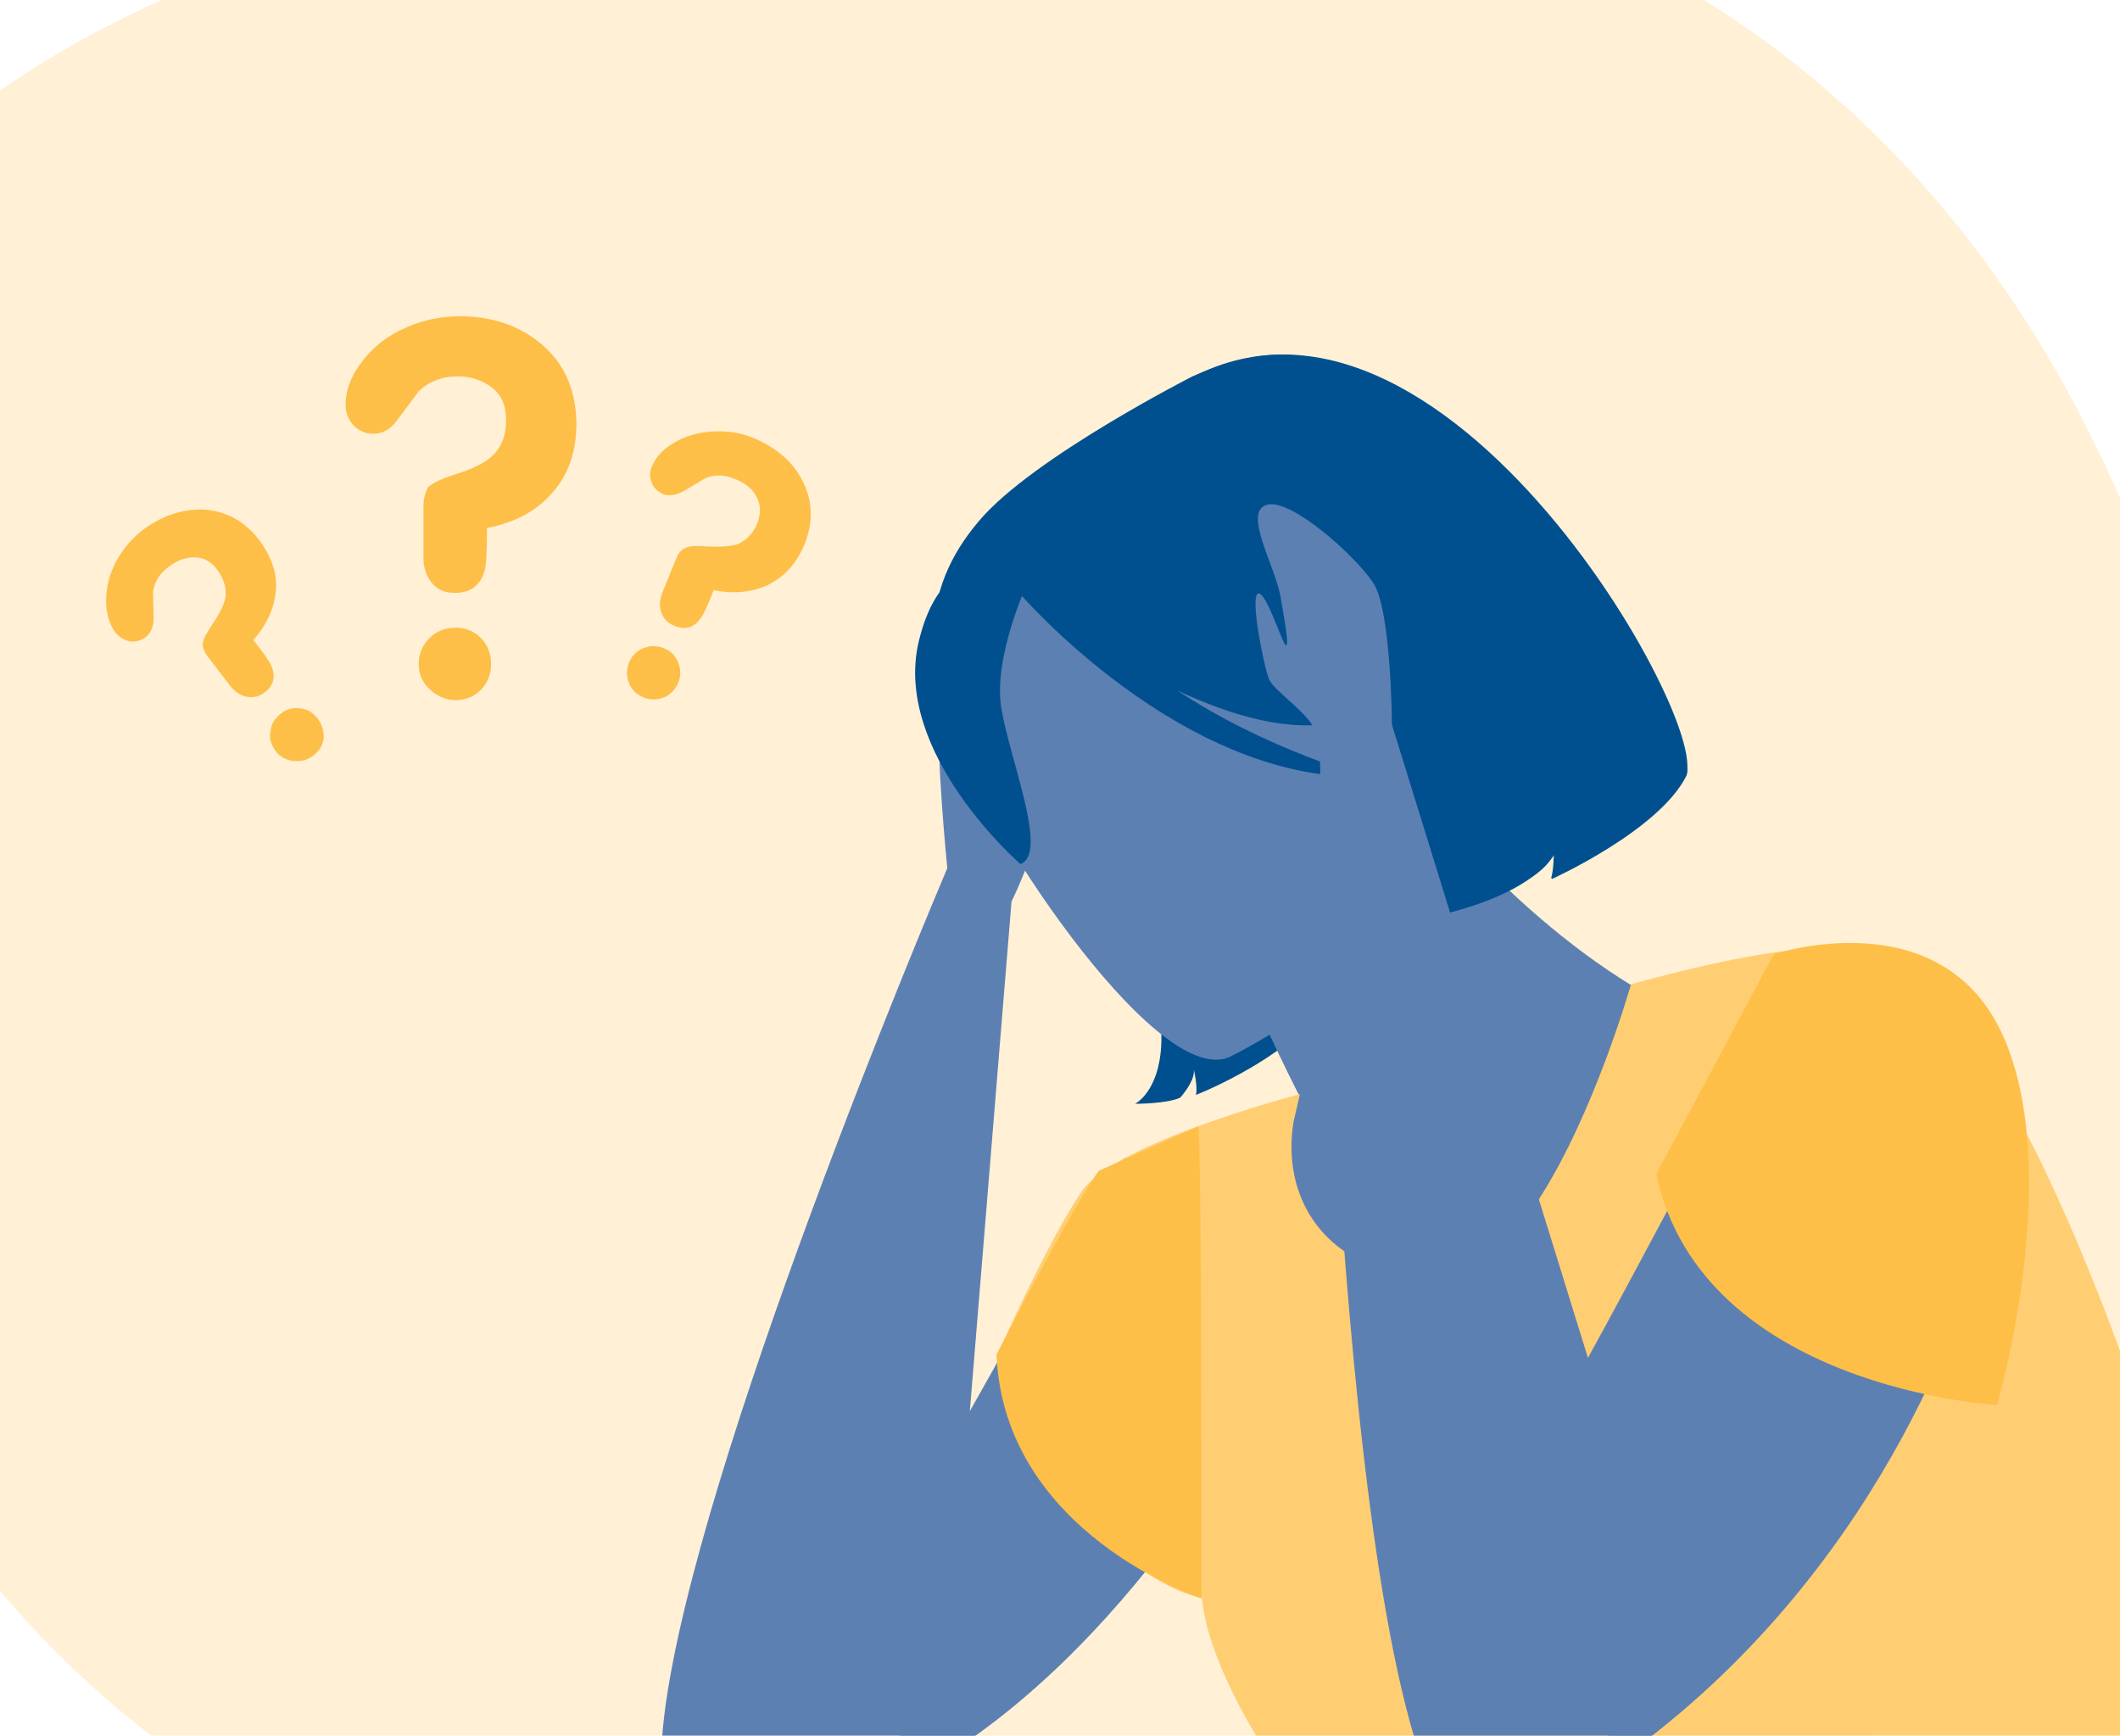 <?xml version="1.0" encoding="UTF-8"?> <svg xmlns="http://www.w3.org/2000/svg" xmlns:xlink="http://www.w3.org/1999/xlink" version="1.1" x="0px" y="0px" viewBox="0 0 310.4 254.1" style="enable-background:new 0 0 310.4 254.1;" xml:space="preserve"> <style type="text/css"> .st0{display:none;} .st1{display:inline;} .st2{fill:#00508F;} .st3{fill:#FFCE73;} .st4{fill:#FEC34E;} .st5{fill:#D1D1D1;} .st6{fill:#E9EAEF;} .st7{fill:#C5C6C9;} .st8{opacity:0.6;fill:#FFFFFF;} .st9{fill:#E6E6E6;} .st10{fill:#C4C1CC;} .st11{fill:#DBDDDC;} .st12{fill:#EEF0EF;} .st13{fill:#FFC21F;} .st14{fill:#FDB714;} .st15{opacity:0.6;fill:#FA9B18;enable-background:new ;} .st16{opacity:0.5;fill:#063B60;enable-background:new ;} .st17{fill:#5D80B3;} .st18{opacity:0.5;fill:#00508F;enable-background:new ;} .st19{display:inline;opacity:0.29;fill:#FFCE73;} .st20{clip-path:url(#SVGID_2_);} .st21{clip-path:url(#SVGID_2_);fill:#FFFFFF;} .st22{fill:#204F63;} .st23{fill:#FFFFFF;} .st24{clip-path:url(#SVGID_2_);fill:#276C9C;} .st25{clip-path:url(#SVGID_2_);fill:#D9F1FF;} .st26{clip-path:url(#SVGID_2_);fill:#F2FAFF;} .st27{clip-path:url(#SVGID_2_);fill:#FDB714;} .st28{fill:#FEBF48;} .st29{display:inline;fill:#FFFFFF;} .st30{display:inline;fill:#F2FAFF;} .st31{clip-path:url(#SVGID_4_);} .st32{clip-path:url(#SVGID_4_);fill:#FFFFFF;} .st33{clip-path:url(#SVGID_4_);fill:#276C9C;} .st34{clip-path:url(#SVGID_4_);fill:#D9F1FF;} .st35{clip-path:url(#SVGID_4_);fill:#F2FAFF;} .st36{clip-path:url(#SVGID_4_);fill:#FDB714;} .st37{opacity:0.29;fill:#FFCE73;} </style> <g id="Layer_2" class="st0"> </g> <g id="Layer_3" class="st0"> <g class="st1"> <rect x="48.8" y="77.1" class="st2" width="106.4" height="6.6"></rect> <path class="st3" d="M145.6,241.3H58.4c-6,0-10.8-4.8-10.8-10.8V81.6h108.8v148.9C156.4,236.4,151.5,241.3,145.6,241.3z M59.5,6.9 c-14.7,0-11.9,39.5-11.9,55.4v17.1h108.8V62.3c0-12.6,3-55.4-9.4-55.4C129.5,6.9,80.2,6.9,59.5,6.9z"></path> <rect x="49.3" y="241.3" class="st4" width="105.4" height="5.9"></rect> <g> <path class="st5" d="M96.4,69.1c0-0.1-0.1-0.2-0.1-0.2c0,0,0,0-0.1-0.1c0,0-0.1-0.1-0.1-0.1c0,0-0.1-0.1-0.1-0.1 c0,0-0.1-0.1-0.2-0.1c-0.1-0.1-0.2-0.1-0.4-0.1l-2.7-0.1l-4.3-0.2l-5.2-0.3l-7.6-0.4l-4.8-0.2c0-0.1-0.1-0.2-0.1-0.3c0,0,0,0,0,0 c0,0,0,0,0,0c-0.1-0.1-0.1-0.2-0.2-0.3c0,0,0,0,0,0c0,0,0,0,0,0c-0.1-0.2-0.3-0.3-0.5-0.4c0,0,0,0,0,0c-0.1,0-0.2-0.1-0.3-0.1 c0,0,0,0-0.1,0c-0.1,0-0.2,0-0.3,0c0,0,0,0,0,0l0,0h-8.5l0,0c-0.3,0-0.6,0.1-0.8,0.2c0,0-0.1,0-0.1,0.1c-0.4,0.3-0.7,0.8-0.7,1.3 v4.6c0,0.1,0,0.2,0,0.4c0,0,0,0,0,0.1c0,0.1,0.1,0.2,0.1,0.3c0,0,0,0,0,0c0,0,0,0.1,0.1,0.1c0,0,0,0.1,0.1,0.1 c0,0,0.1,0.1,0.1,0.1c0,0,0,0.1,0.1,0.1c0.1,0.1,0.1,0.1,0.2,0.2c0,0,0,0,0,0c0.1,0,0.1,0.1,0.2,0.1c0,0,0.1,0,0.1,0 c0.1,0,0.1,0,0.2,0.1c0,0,0.1,0,0.1,0c0.1,0,0.2,0,0.3,0c0,0,0,0,0,0l0,0h8.5l0,0c0.2,0,0.4,0,0.6-0.1c0.1,0,0.2-0.1,0.3-0.2 c0.2-0.1,0.3-0.2,0.4-0.4c0.1-0.1,0.1-0.3,0.2-0.4l4.8-0.2l7.6-0.4l5.2-0.3l4.3-0.2l2.7-0.1c0.6,0,1.1-0.5,1.1-1.1v-0.9 C96.5,69.4,96.5,69.2,96.4,69.1z"></path> <g> <path class="st6" d="M67,73.3h-5.4c-1.8,0-3.2-1.4-3.2-3.2v-1.4c0-1.8,1.4-3.2,3.2-3.2H67c1.8,0,3.2,1.4,3.2,3.2v1.4 C70.2,71.8,68.8,73.3,67,73.3z"></path> <path class="st7" d="M70,66.3c0.1,0.2,0.1,0.4,0.1,0.6v4.6c0,0.9-0.7,1.6-1.6,1.6H60c-0.6,0-1.1-0.3-1.4-0.8 c0.2,0.6,0.8,1,1.5,1h8.5c0.9,0,1.6-0.7,1.6-1.6v-4.6C70.2,66.8,70.1,66.5,70,66.3z"></path> <path class="st8" d="M58.7,71.8v-4.6c0-0.9,0.7-1.6,1.6-1.6h8.5c0.4,0,0.7,0.1,1,0.4c-0.3-0.3-0.7-0.5-1.2-0.5h-8.5 c-0.9,0-1.6,0.7-1.6,1.6v4.6c0,0.5,0.2,0.9,0.6,1.2C58.8,72.6,58.7,72.2,58.7,71.8z"></path> <path class="st9" d="M95.9,68.9v0.9c0,0.6-0.5,1.1-1.1,1.1l-2.7,0.1l-4.3,0.2l-5.2,0.3l-7.6,0.4l-5.2,0.3l-1.2,0.1 c-0.1,0-0.1,0-0.2,0h-7.8c-0.3,0-0.5-0.1-0.6-0.3c-0.1-0.1-0.1-0.1-0.1-0.2c0,0,0-0.1,0-0.1c0-0.1,0-0.1,0-0.2v-4.2 c0-0.5,0.4-0.8,0.8-0.8h7.8c0.1,0,0.1,0,0.2,0l1.2,0.1l5.2,0.3l7.6,0.4l5.2,0.3l4.3,0.2l2.7,0.1c0.4,0,0.8,0.3,1,0.6 C95.8,68.6,95.9,68.8,95.9,68.9z"></path> <path class="st10" d="M95.8,68.5c-0.1-0.3-0.3-0.5-0.6-0.6c0.1,0.1,0.1,0.3,0.1,0.4v0.9c0,0.6-0.5,1.1-1.1,1.1l-2.7,0.1 l-4.3,0.2l-5.2,0.3l-7.6,0.4l-5.2,0.3l-1.2,0.1c-0.1,0-0.1,0-0.2,0h-7.8c-0.1,0-0.1,0-0.2,0c0,0,0,0,0,0c0,0,0,0.1,0,0.1 c0,0.1,0.1,0.2,0.1,0.2c0.1,0.2,0.4,0.3,0.6,0.3h7.8c0.1,0,0.1,0,0.2,0l1.2-0.1l5.2-0.3l7.6-0.4l5.2-0.3l4.3-0.2l2.7-0.1 c0.6,0,1.1-0.5,1.1-1.1v-0.9C95.9,68.8,95.8,68.6,95.8,68.5z"></path> <path class="st8" d="M95.8,68.5l-3-0.1l-4.3-0.2l-5.2-0.3l-7.6-0.4l-5.2-0.3l-1.2-0.1c-0.1,0-0.1,0-0.2,0h-7.8 c-0.5,0-0.8,0.4-0.8,0.8v4.2c0,0.1,0,0.1,0,0.2c-0.2,0-0.4-0.1-0.5-0.3c-0.1-0.1-0.1-0.1-0.1-0.2c0,0,0-0.1,0-0.1 c0-0.1,0-0.1,0-0.2v-4.2c0-0.5,0.4-0.8,0.8-0.8h7.8c0.1,0,0.1,0,0.2,0l1.2,0.1l5.2,0.3l7.6,0.4l5.2,0.3l4.3,0.2l2.7,0.1 C95.2,67.8,95.6,68.1,95.8,68.5z"></path> </g> </g> <g> <path class="st5" d="M66.4,123.7c0.1,0,0.2-0.1,0.2-0.1c0,0,0,0,0.1-0.1c0,0,0.1-0.1,0.1-0.1c0,0,0.1-0.1,0.1-0.1 c0,0,0.1-0.1,0.1-0.2c0.1-0.1,0.1-0.2,0.1-0.4l0.1-2.7l0.2-4.3l0.3-5.2l0.4-7.6l0.2-4.8c0.1,0,0.2-0.1,0.3-0.1c0,0,0,0,0,0 c0,0,0,0,0,0c0.1-0.1,0.2-0.1,0.3-0.2c0,0,0,0,0,0c0,0,0,0,0,0c0.2-0.1,0.3-0.3,0.4-0.5c0,0,0,0,0,0c0-0.1,0.1-0.2,0.1-0.3 c0,0,0,0,0-0.1c0-0.1,0-0.2,0-0.3c0,0,0,0,0,0l0,0V88l0,0c0-0.3-0.1-0.6-0.2-0.8c0,0,0-0.1-0.1-0.1c-0.3-0.4-0.8-0.7-1.3-0.7 h-4.6c-0.1,0-0.2,0-0.4,0c0,0,0,0-0.1,0c-0.1,0-0.2,0.1-0.3,0.1c0,0,0,0,0,0c0,0-0.1,0-0.1,0.1c0,0-0.1,0-0.1,0.1 c0,0-0.1,0.1-0.1,0.1c0,0-0.1,0-0.1,0.1c-0.1,0.1-0.1,0.1-0.2,0.2c0,0,0,0,0,0c0,0.1-0.1,0.1-0.1,0.2c0,0,0,0.1,0,0.1 c0,0.1,0,0.1-0.1,0.2c0,0,0,0.1,0,0.1c0,0.1,0,0.2,0,0.3c0,0,0,0,0,0l0,0v8.5l0,0c0,0.2,0,0.4,0.1,0.6c0,0.1,0.1,0.2,0.2,0.3 c0.1,0.2,0.2,0.3,0.4,0.4c0.1,0.1,0.3,0.1,0.4,0.2l0.2,4.8l0.4,7.6l0.3,5.2l0.2,4.3l0.1,2.7c0,0.6,0.5,1.1,1.1,1.1h0.9 C66,123.8,66.2,123.8,66.4,123.7z"></path> <g> <path class="st6" d="M60.6,94.4V89c0-1.8,1.4-3.2,3.2-3.2h1.4c1.8,0,3.2,1.4,3.2,3.2v5.4c0,1.8-1.4,3.2-3.2,3.2h-1.4 C62,97.5,60.6,96.1,60.6,94.4z"></path> <path class="st7" d="M67.5,97.3c-0.2,0.1-0.4,0.1-0.6,0.1h-4.6c-0.9,0-1.6-0.7-1.6-1.6v-8.5c0-0.6,0.3-1.1,0.8-1.4 c-0.6,0.2-1,0.8-1,1.5v8.5c0,0.9,0.7,1.6,1.6,1.6h4.6C67,97.5,67.3,97.5,67.5,97.3z"></path> <path class="st8" d="M62,86h4.6c0.9,0,1.6,0.7,1.6,1.6v8.5c0,0.4-0.1,0.7-0.4,1c0.3-0.3,0.5-0.7,0.5-1.2v-8.5 c0-0.9-0.7-1.6-1.6-1.6h-4.6c-0.5,0-0.9,0.2-1.2,0.6C61.2,86.2,61.6,86,62,86z"></path> <path class="st9" d="M64.9,123.2H64c-0.6,0-1.1-0.5-1.1-1.1l-0.1-2.7l-0.2-4.3l-0.3-5.2l-0.4-7.6L61.7,97l-0.1-1.2 c0-0.1,0-0.1,0-0.2v-7.8c0-0.3,0.1-0.5,0.3-0.6c0.1-0.1,0.1-0.1,0.2-0.1c0,0,0.1,0,0.1,0c0.1,0,0.1,0,0.2,0h4.2 c0.5,0,0.8,0.4,0.8,0.8v7.8c0,0.1,0,0.1,0,0.2L67.3,97l-0.3,5.2l-0.4,7.6l-0.3,5.2l-0.2,4.3l-0.1,2.7c0,0.4-0.3,0.8-0.6,1 C65.2,123.1,65.1,123.2,64.9,123.2z"></path> <path class="st10" d="M65.4,123.1c0.3-0.1,0.5-0.3,0.6-0.6c-0.1,0.1-0.3,0.1-0.4,0.1h-0.9c-0.6,0-1.1-0.5-1.1-1.1l-0.1-2.7 l-0.2-4.3l-0.3-5.2l-0.4-7.6l-0.3-5.2l-0.1-1.2c0-0.1,0-0.1,0-0.2v-7.8c0-0.1,0-0.1,0-0.2c0,0,0,0,0,0c0,0-0.1,0-0.1,0 c-0.1,0-0.2,0.1-0.2,0.1c-0.2,0.1-0.3,0.4-0.3,0.6v7.8c0,0.1,0,0.1,0,0.2l0.1,1.2l0.3,5.2l0.4,7.6l0.3,5.2l0.2,4.3l0.1,2.7 c0,0.6,0.5,1.1,1.1,1.1h0.9C65.1,123.2,65.2,123.1,65.4,123.1z"></path> <path class="st8" d="M65.4,123.1l0.1-3l0.2-4.3l0.3-5.2l0.4-7.6l0.3-5.2l0.1-1.2c0-0.1,0-0.1,0-0.2v-7.8c0-0.5-0.4-0.8-0.8-0.8 h-4.2c-0.1,0-0.1,0-0.2,0c0-0.2,0.1-0.4,0.3-0.5c0.1-0.1,0.1-0.1,0.2-0.1c0,0,0.1,0,0.1,0c0.1,0,0.1,0,0.2,0h4.2 c0.5,0,0.8,0.4,0.8,0.8v7.8c0,0.1,0,0.1,0,0.2L67.3,97l-0.3,5.2l-0.4,7.6l-0.3,5.2l-0.2,4.3l-0.1,2.7 C66,122.5,65.7,122.9,65.4,123.1z"></path> </g> </g> <g> <rect x="47.6" y="81.6" class="st11" width="108.8" height="2.6"></rect> <rect x="119.1" y="81.6" class="st12" width="37.3" height="2.6"></rect> </g> <g> <rect x="47.6" y="76.8" class="st11" width="108.8" height="2.6"></rect> <rect x="119.1" y="76.8" class="st12" width="37.3" height="2.6"></rect> </g> <path class="st13" d="M146.9,18.7c0-6.2-5.2-11.3-11.6-11.3h9.5c6.4,0,11.6,5,11.6,11.3v58h-9.5V18.7z"></path> <path class="st13" d="M57,18.7c0-6.2,5.2-11.3,11.6-11.3h-9.5c-6.4,0-11.6,5-11.6,11.3v58H57V18.7z"></path> <g> <path class="st4" d="M55.5,238.5V80.8H46v157.7c0,1.1,0.9,2,2,2h9.5C56.4,240.5,55.5,239.6,55.5,238.5z"></path> <path class="st4" d="M55.5,18.8c0-6.4,5.2-11.6,11.6-11.6h-9.5C51.2,7.1,46,12.3,46,18.8v59.9h9.5V18.8z"></path> </g> <g> <path class="st4" d="M148.9,238.5V80.8h9.5v157.7c0,1.1-0.9,2-2,2h-9.5C148,240.5,148.9,239.6,148.9,238.5z"></path> <path class="st4" d="M148.9,18.8c0-6.4-5.2-11.6-11.6-11.6h9.5c6.4,0,11.6,5.2,11.6,11.6v59.9h-9.5V18.8z"></path> </g> </g> <g class="st1"> <image style="overflow:visible;opacity:0.15;enable-background:new ;" width="267" height="270" transform="matrix(0.433 0 0 0.433 174.686 24.399)"> </image> <g> <g> <g> <g> <rect x="266.1" y="81.8" transform="matrix(0.993 -0.122 0.122 0.993 -7.998 34.031)" class="st14" width="17" height="1.4"></rect> <rect x="266.1" y="82.3" transform="matrix(0.993 -0.122 0.122 0.993 -8.029 34.038)" class="st15" width="17" height="0.9"></rect> <ellipse class="st2" cx="281.4" cy="81.9" rx="4.6" ry="4.6"></ellipse> <path class="st16" d="M285.1,84.5c-1.4,2.1-4.2,2.6-6.3,1.2l0,0c-0.2-0.1-0.3-0.2-0.5-0.4c-0.1-0.1,3.7,1.9,5.3-1.3 c1.5-2.9-1.8-7.2,0.3-5.9C286,79.6,286.6,82.4,285.1,84.5z"></path> <rect x="265.8" y="44.6" transform="matrix(0.412 -0.911 0.911 0.412 119.453 275.575)" class="st14" width="15.2" height="1.3"></rect> <rect x="266" y="44.8" transform="matrix(0.412 -0.911 0.911 0.412 119.514 275.813)" class="st15" width="15.2" height="0.8"></rect> <circle class="st2" cx="276.1" cy="39.7" r="4.1"></circle> <path class="st16" d="M279.8,38c0.9,2,0,4.5-2,5.4l0,0c-0.2,0.1-0.3,0.1-0.5,0.2c-0.2,0,3.1-2,1.4-4.6c-1.5-2.5-6.4-2-4.3-2.9 C276.4,35.1,278.9,36,279.8,38L279.8,38z"></path> <rect x="232.9" y="34.6" transform="matrix(0.118 -0.993 0.993 0.118 163.139 269.997)" class="st14" width="1.4" height="17"></rect> <rect x="233.2" y="34.4" transform="matrix(0.118 -0.993 0.993 0.118 163.407 269.805)" class="st15" width="0.9" height="17"></rect> <circle class="st2" cx="228.9" cy="42.6" r="4.1"></circle> <path class="st16" d="M226.1,39.5c1.7-1.5,4.3-1.4,5.8,0.3c0.1,0.1,0.3,0.3,0.3,0.4c0.1,0.1-2.9-2.4-4.9,0 c-1.9,2.3,0,6.8-1.5,5.1C224.3,43.6,224.4,41,226.1,39.5z"></path> <rect x="242.5" y="27.4" transform="matrix(0.979 -0.204 0.204 0.979 -2.007 50.359)" class="st14" width="1.3" height="14.9"></rect> <rect x="242.9" y="27.4" transform="matrix(0.979 -0.204 0.204 0.979 -1.993 50.402)" class="st15" width="0.8" height="14.9"></rect> <circle class="st2" cx="242.2" cy="30.8" r="3.6"></circle> <path class="st16" d="M244,27.6c1.7,1,2.4,3.2,1.4,4.9l0,0c-0.1,0.1-0.2,0.3-0.3,0.4s1.2-3-1.4-4.1c-2.4-1-5.6,1.9-4.6,0.1 C240.1,27.2,242.3,26.6,244,27.6z"></path> <rect x="247.7" y="38.2" transform="matrix(0.876 -0.482 0.482 0.876 12.898 127.878)" class="st14" width="15" height="1.3"></rect> <rect x="247.9" y="38.7" transform="matrix(0.876 -0.482 0.482 0.876 12.809 127.972)" class="st15" width="15" height="0.8"></rect> <circle class="st2" cx="259" cy="36.8" r="3.6"></circle> <path class="st16" d="M262.5,37.6c-0.4,2-2.3,3.2-4.3,2.8l0,0c-0.2,0-0.3-0.1-0.5-0.1c-0.1,0,3.3,0.3,3.5-2.6 c0.2-2.6-3.5-4.9-1.5-4.4C261.7,33.7,262.9,35.6,262.5,37.6z"></path> <rect x="270.4" y="86.4" transform="matrix(0.84 -0.542 0.542 0.84 -8.106 162.332)" class="st14" width="2.1" height="17"></rect> <rect x="271.1" y="86.2" transform="matrix(0.84 -0.542 0.542 0.84 -7.968 162.471)" class="st15" width="1.3" height="17"></rect> <rect x="246.8" y="91.5" transform="matrix(0.861 -0.509 0.509 0.861 -11.577 142.841)" class="st14" width="17" height="2.1"></rect> <rect x="247" y="92.2" transform="matrix(0.861 -0.509 0.509 0.861 -11.707 142.968)" class="st15" width="17" height="1.3"></rect> <rect x="258.8" y="70.3" transform="matrix(0.149 -0.989 0.989 0.149 156.975 325.145)" class="st14" width="17" height="2.1"></rect> <rect x="259.2" y="70.7" transform="matrix(0.149 -0.989 0.989 0.149 157.289 325.521)" class="st15" width="17" height="1.3"></rect> <rect x="233.8" y="81.2" transform="matrix(0.704 -0.71 0.71 0.704 5.783 193.331)" class="st14" width="2.1" height="17"></rect> <rect x="234.4" y="81" transform="matrix(0.704 -0.71 0.71 0.704 6.043 193.44)" class="st15" width="1.3" height="17"></rect> <rect x="218.7" y="72.5" transform="matrix(0.13 -0.992 0.992 0.13 125.181 289.02)" class="st14" width="17" height="1.4"></rect> <rect x="219" y="72.8" transform="matrix(0.13 -0.992 0.992 0.13 125.353 289.351)" class="st15" width="17" height="0.9"></rect> <rect x="209.1" y="84.9" transform="matrix(0.855 -0.518 0.518 0.855 -12.883 125.081)" class="st14" width="17" height="1.4"></rect> <rect x="209.2" y="85.3" transform="matrix(0.855 -0.518 0.518 0.855 -12.949 125.168)" class="st15" width="17" height="0.9"></rect> <rect x="238.8" y="110.2" transform="matrix(7.789699e-02 -0.997 0.997 7.789699e-02 115.095 346)" class="st14" width="11.6" height="1.2"></rect> <rect x="239" y="110.4" transform="matrix(7.789699e-02 -0.997 0.997 7.789699e-02 115.249 346.201)" class="st15" width="11.6" height="0.7"></rect> <rect x="209.8" y="100.9" transform="matrix(0.973 -0.233 0.233 0.973 -19.074 51.985)" class="st14" width="1.2" height="11.6"></rect> <rect x="210.3" y="100.8" transform="matrix(0.973 -0.233 0.233 0.973 -19.058 52.035)" class="st15" width="0.7" height="11.6"></rect> <rect x="210.4" y="106.6" transform="matrix(0.702 -0.712 0.712 0.702 -12.048 185.945)" class="st14" width="11.6" height="1.6"></rect> <rect x="210.6" y="107" transform="matrix(0.702 -0.712 0.712 0.702 -12.116 186.158)" class="st15" width="11.6" height="1"></rect> <rect x="216" y="110.8" transform="matrix(0.718 -0.696 0.696 0.718 -20.012 183.797)" class="st14" width="1.3" height="11.6"></rect> <rect x="216.1" y="110.9" transform="matrix(0.718 -0.696 0.696 0.718 -20.167 183.722)" class="st15" width="0.9" height="11.6"></rect> <rect x="197.3" y="115.4" transform="matrix(0.875 -0.483 0.483 0.875 -30.72 112.58)" class="st14" width="11.6" height="1.1"></rect> <rect x="197.3" y="115.7" transform="matrix(0.875 -0.483 0.483 0.875 -30.782 112.639)" class="st15" width="11.6" height="0.7"></rect> <rect x="187.3" y="126.7" transform="matrix(0.23 -0.973 0.973 0.23 24.935 286.059)" class="st14" width="11.6" height="1.1"></rect> <rect x="187.5" y="126.9" transform="matrix(0.23 -0.973 0.973 0.23 25.063 286.248)" class="st15" width="11.6" height="0.7"></rect> <rect x="188.4" y="104.6" transform="matrix(0.811 -0.585 0.585 0.811 -28.912 131.418)" class="st14" width="1.1" height="11.6"></rect> <rect x="188.4" y="104.8" transform="matrix(0.811 -0.585 0.585 0.811 -29.023 131.326)" class="st15" width="0.7" height="11.6"></rect> <rect x="229.7" y="50.7" transform="matrix(0.648 -0.761 0.761 0.648 44.638 199.481)" class="st14" width="17" height="1.4"></rect> <rect x="229.9" y="51.1" transform="matrix(0.648 -0.761 0.761 0.648 44.597 199.662)" class="st15" width="17" height="0.9"></rect> <rect x="277" y="52.1" transform="matrix(0.153 -0.988 0.988 0.153 175.985 324.83)" class="st14" width="1.3" height="15.2"></rect> <rect x="277.1" y="52.3" transform="matrix(0.153 -0.988 0.988 0.153 175.71 324.97)" class="st15" width="0.8" height="15.2"></rect> <rect x="255.9" y="42.2" transform="matrix(0.447 -0.894 0.894 0.447 96.52 257.651)" class="st14" width="1.4" height="17"></rect> <rect x="256" y="42.5" transform="matrix(0.447 -0.894 0.894 0.447 96.234 257.646)" class="st15" width="0.9" height="17"></rect> <circle class="st2" cx="208.6" cy="100.3" r="4"></circle> <path class="st16" d="M212.4,101.4c-0.7,2.1-2.9,3.3-5,2.6l0,0c-0.2,0-0.3-0.1-0.5-0.2c-0.1-0.1,3.6,0.6,4.1-2.5 c0.5-2.8-3.4-5.6-1.3-5C211.9,97.1,213.1,99.3,212.4,101.4L212.4,101.4z"></path> <circle class="st17" cx="227" cy="82" r="8.7"></circle> <path class="st18" d="M235.6,80.3c0.9,4.7-2.2,9.3-6.9,10.2l0,0c-0.4,0.1-0.8,0.1-1.2,0.1c-0.3,0,7.5-2.5,5.4-8.9 c-1.9-5.9-12.2-7.4-7.5-8.3C230.1,72.5,234.7,75.6,235.6,80.3z"></path> <circle class="st17" cx="264.8" cy="83.9" r="8"></circle> <path class="st18" d="M272.6,82.4c0.8,4.3-2,8.5-6.3,9.3l0,0c-0.3,0.1-0.7,0.1-1,0.1c-0.3,0,6.8-2.3,4.9-8.2 c-1.8-5.4-11.2-6.8-6.8-7.6C267.6,75.2,271.8,78,272.6,82.4L272.6,82.4z"></path> <circle class="st17" cx="268.4" cy="56.9" r="8.7"></circle> <path class="st18" d="M277,55.3c0.9,4.7-2.2,9.2-6.9,10.1l0,0c-0.4,0.1-0.8,0.1-1.2,0.1c-0.3,0,7.5-2.5,5.3-8.9 c-2-5.9-12.2-7.4-7.5-8.3C271.5,47.5,276,50.6,277,55.3z"></path> <circle class="st17" cx="213.3" cy="111.8" r="6.9"></circle> <path class="st18" d="M220.1,110.5c0.7,3.7-1.7,7.4-5.5,8.1c-0.3,0.1-0.6,0.1-0.9,0.1c-0.3,0,5.9-2,4.2-7.1 c-1.6-4.7-9.7-5.8-5.9-6.6C215.7,104.3,219.3,106.7,220.1,110.5L220.1,110.5z"></path> <circle class="st17" cx="194.1" cy="118.8" r="5.9"></circle> <path class="st18" d="M199.9,117.7c0.6,3.2-1.5,6.3-4.7,6.9c-0.3,0-0.5,0.1-0.8,0.1c-0.2,0,5.1-1.7,3.6-6.1 c-1.3-4-8.3-5-5.1-5.6C196.2,112.4,199.3,114.5,199.9,117.7z"></path> <circle class="st17" cx="228.9" cy="60.8" r="6.9"></circle> <path class="st18" d="M235.7,59.5c0.7,3.7-1.7,7.4-5.5,8.1c-0.3,0.1-0.6,0.1-0.9,0.1c-0.3,0,5.9-1.9,4.2-7.1 c-1.6-4.7-9.7-5.8-5.9-6.6C231.4,53.4,235,55.8,235.7,59.5z"></path> <circle class="st17" cx="245.5" cy="45.4" r="8"></circle> <path class="st18" d="M253.4,43.9c0.8,4.3-2,8.5-6.4,9.4l0,0c-0.3,0.1-0.7,0.1-1.1,0.1c-0.3,0,6.9-2.3,4.9-8.2 c-1.7-5.5-11.2-6.8-6.8-7.7C248.4,36.7,252.6,39.5,253.4,43.9L253.4,43.9z"></path> <circle class="st17" cx="245.3" cy="99.3" r="7.8"></circle> <path class="st18" d="M253,97.8c0.8,4.2-2,8.4-6.2,9.2c-0.3,0.1-0.7,0.1-1,0.1c-0.3,0,6.8-2.2,4.9-8.1 c-1.8-5.3-11-6.7-6.8-7.5C248,90.7,252.2,93.5,253,97.8z"></path> <circle class="st2" cx="221.6" cy="101.8" r="4"></circle> <path class="st16" d="M225.2,103.6c-1,2-3.4,2.8-5.4,1.9l0,0c-0.2-0.1-0.3-0.2-0.5-0.3c-0.1-0.1,3.4,1.2,4.4-1.8 c0.9-2.7-2.5-6.1-0.5-5.1C225.3,99.2,226.1,101.6,225.2,103.6L225.2,103.6z"></path> <ellipse class="st2" cx="283.6" cy="60.8" rx="4.1" ry="4.1"></ellipse> <path class="st16" d="M286.2,64c-1.7,1.4-4.3,1.2-5.7-0.5c-0.1-0.1-0.2-0.3-0.3-0.4s2.7,2.5,4.9,0.1c2-2.1,0.2-6.7,1.7-4.9 C288.1,60,287.9,62.5,286.2,64z"></path> <circle class="st2" cx="276.1" cy="102.7" r="4.9"></circle> <path class="st16" d="M280.5,104.9c-1.2,2.5-4.2,3.5-6.6,2.3l0,0c-0.2-0.1-0.4-0.2-0.6-0.3c-0.2-0.1,4.2,1.4,5.5-2.3 c1.1-3.4-3-7.5-0.6-6.3C280.7,99.5,281.8,102.4,280.5,104.9L280.5,104.9z"></path> <circle class="st2" cx="222.5" cy="122" r="4"></circle> <path class="st16" d="M224.5,125.5c-1.9,1.1-4.4,0.4-5.5-1.6c-0.1-0.2-0.2-0.3-0.2-0.5c0-0.2,2.2,2.9,4.7,1 c2.3-1.7,1.5-6.4,2.6-4.5C227.1,121.9,226.4,124.4,224.5,125.5z"></path> <circle class="st2" cx="191.2" cy="134.8" r="4"></circle> <path class="st16" d="M193.1,138.3c-1.9,1.1-4.4,0.4-5.5-1.6l0,0c-0.1-0.2-0.2-0.3-0.2-0.5c0-0.1,2.2,2.9,4.7,1 c2.3-1.7,1.5-6.4,2.6-4.5C195.8,134.8,195.1,137.2,193.1,138.3z"></path> <circle class="st2" cx="182.9" cy="102.6" r="5.4"></circle> <path class="st16" d="M185.6,107.3c-2.6,1.5-5.9,0.5-7.3-2.1c-0.1-0.2-0.2-0.4-0.3-0.7s2.9,3.9,6.3,1.4c3.1-2.3,2-8.6,3.4-6 C189.1,102.5,188.2,105.8,185.6,107.3z"></path> <circle class="st2" cx="242.9" cy="118.6" r="6.1"></circle> <path class="st16" d="M248.8,120.1c-0.8,3.3-4.1,5.2-7.4,4.4l0,0c-0.3,0-0.5-0.1-0.8-0.3c-0.2-0.1,5.5,0.7,6-4.1 c0.5-4.3-5.5-8.3-2.3-7.5S249.7,116.9,248.8,120.1L248.8,120.1z"></path> <circle class="st2" cx="209.2" cy="90.9" r="6.6"></circle> <path class="st16" d="M215.6,92.5c-0.9,3.5-4.5,5.7-8,4.8c-0.3,0-0.6-0.1-0.8-0.3c-0.3-0.1,5.9,0.7,6.5-4.4 c0.6-4.7-6-8.9-2.5-8.1C214.3,85.4,216.5,89,215.6,92.5z"></path> </g> </g> </g> </g> </g> </g> <g id="Layer_4" class="st0"> <path class="st19" d="M-53.9,267.1c38.4-15.8,76.2-79.1,58.5-130.7C-25.9,46.8,92.8-7.5,156.2,55.9 c40.2,40.2,137.5-22.5,183.4,45.8c24.5,36.5-10.9,94.7-9.4,122.9c1.4,26.7,37,42.4,37,42.4H-53.9z"></path> <g class="st1"> <defs> <rect id="SVGID_3_" x="-145.6" y="-21.2" width="458.6" height="268.3"></rect> </defs> <clipPath id="SVGID_2_"> <use xlink:href="#SVGID_3_" style="overflow:visible;"></use> </clipPath> <g class="st20"> <g> <polygon class="st17" points="214.7,125.2 206.2,134.5 191.3,118.4 201.4,114.5 "></polygon> <g> <g> <g> <g> <path class="st3" d="M204.1,127.7l-0.5,0.3l-5.1,2.7c-1.4,0.7-3.1,0.2-3.9-1.2c-4.4-11.1-9.6-21.2-16.1-30 c-0.7-1.4-0.2-3.1,1.2-3.9l5.4-2.8l0.3-0.1c1.4-0.7,3.1-0.2,3.9,1.2c6.4,9.1,11.7,19.2,16.1,30 C206,125.3,205.5,127,204.1,127.7z"></path> <path class="st14" d="M189.7,101.4l-6.6,3.4c-1.3,0.7-2.8,0.2-3.5-1.1l-2.2-4.2c-0.7-1.3-0.2-2.8,1.1-3.5l6.6-3.4 c1.3-0.7,2.8-0.2,3.5,1.1l2.2,4.2C191.4,99.2,191,100.8,189.7,101.4z"></path> <path class="st3" d="M188.3,101.5l-5.1,2.7c-1.1,0.6-2.4,0.2-3-0.9l-2-3.8c-0.6-1.1-0.2-2.4,0.9-3l5.1-2.7 c1.1-0.6,2.4-0.2,3,0.9l2,3.8C189.8,99.5,189.3,100.9,188.3,101.5z"></path> <path class="st14" d="M203.8,127.8l-6.6,3.4c-1.3,0.7-2.8,0.2-3.5-1.1l-2.2-4.2c-0.7-1.3-0.2-2.8,1.1-3.5l6.6-3.4 c1.3-0.7,2.8-0.2,3.5,1.1l2.2,4.2C205.5,125.5,205.1,127.1,203.8,127.8z"></path> </g> <path class="st3" d="M202.4,127.9l-5.1,2.7c-1.1,0.6-2.4,0.2-3-0.9l-2-3.8c-0.6-1.1-0.2-2.4,0.9-3l5.1-2.7 c1.1-0.6,2.4-0.2,3,0.9l2,3.8C203.9,126,203.5,127.3,202.4,127.9z"></path> </g> </g> </g> </g> <path class="st17" d="M191.5,122.6c-0.5-0.1-5.2-2.9-1.1-10c3-0.2,3.3,3.6,2.7,4.6C191.5,120.2,191.5,122.6,191.5,122.6z"></path> <path class="st3" d="M204.1,127.7l-0.5,0.3c0.1-0.3,0.4-1,0.7-1.9c0.4-1.1-4.5-8.7-4.5-8.7s-5.3-0.7-7.7-5.5 c-2.5-4.8-0.5-9.5-0.5-9.5s-2.6-4.5-3.7-7c-0.7-1.4-1.9-2.2-2.8-2.5l0.3-0.1c1.4-0.7,3.1-0.2,3.9,1.2c6.4,9.1,11.7,19.2,16.1,30 C206,125.3,205.5,127,204.1,127.7z"></path> <path class="st17" d="M197.3,116.2c1.4,0.7,2.9-0.3,4.1,0c0.6,0.1,0.8,1.1,1.3,1.5c2.8-3.9-2.6-14-7.3-16.1 c-0.3-0.1-3.5,0.2-3.3,5.1C192.2,109.8,195.9,115.5,197.3,116.2z"></path> </g> <path class="st21" d="M253.3,156.8C253.3,156.8,253.3,156.8,253.3,156.8c-0.1,0.8-0.4,1.5-0.7,2.2c-1.5,3.3-4.9,6.2-11.4,7.3 c-10,0.8-24.7,1.4-37.8,2.3c-3.8,0.3-7.4,0.6-10.7,0.9c-13.8-3.6-22.1-24.7-5.9-29.2c1.8-0.5,9.4-0.7,18.7-0.4 c16.9,0.4,39.5,2.2,43.4,5.4C252,147.8,254.1,152.5,253.3,156.8z"></path> <g class="st20"> <g> <path class="st17" d="M182,142c-8.3,6.7-20,8.4-28.7,0.6c0.1-4.4,1.3-17.4,1-21.6l27,3.6C181.5,129.7,181.8,136.9,182,142z"></path> <path class="st17" d="M181.4,125.8c0-0.4,0-0.8,0-1.2h-19.9l-6,1.3c0,0,8.5,14.1,26.6,16.2C181.8,136.1,181.5,128.8,181.4,125.8 z"></path> </g> <g> <ellipse transform="matrix(0.999 -4.965095e-02 4.965095e-02 0.999 -4.902 9.318)" class="st17" cx="185.1" cy="103.3" rx="3.3" ry="4.2"></ellipse> <path class="st17" d="M182.7,90.5c-0.1,0.5,5.7,21.4,5,26.6c-6.1,15.6-16.3,21.2-33,9.3c-2.5-2.9-10.1-18.7-10.2-18.9 C133.4,86.1,174.4,68,182.7,90.5z"></path> <path class="st2" d="M178.8,85.7c3.6,0.8,4.8,10.5,5.9,13.4l0.2-0.6c0.9-40.1-65.8-20.1-38.6,12.6c2,1.2,4.1,5.2,5.3,8 c-0.3-1.9,2-7.9,1.2-12.3c0,0-4.7-6-3.3-11.7c0.9-3.5,8.4-2.4,14.8-4.8C170.8,88,176.2,84.7,178.8,85.7z"></path> <path class="st2" d="M140.7,90.1c0,0,7.7-16.8,23.4-21s12.3,5.7,12.3,5.7c16.4-2.6-8.5,15.4-15.1,16.7 C155.3,93.1,140.3,95,140.7,90.1z"></path> <g> <ellipse transform="matrix(0.794 -0.608 0.608 0.794 -39.24 114.164)" class="st17" cx="148.8" cy="115" rx="4.8" ry="6.1"></ellipse> </g> </g> </g> <g class="st20"> <g id="_x30_3_1_"> <g> <path class="st17" d="M127.9,255.5c-0.4,4.1-0.7,8.5-1.1,12.8h66.8l0.5-125.7c-3.4-0.7-8-2.5-12.6-2.9 c-2.9,3.1-4.7,5.3-9.6,5.4c-3.1,0.1-7.6-1.5-10.6-5.7c-23.8,2.3-36.1,10.7-36.1,10.7l11,76.2 C136.1,226.3,129.2,239.9,127.9,255.5z"></path> <path class="st22" d="M208.3,268.3l-0.6-5.9c-19.1,5.6-59.6,6.9-80,0c-0.2,2.1-0.4,4-0.5,5.9H208.3z"></path> <g> <g> <polygon class="st17" points="174.7,155.8 179,150.2 172,145.3 164.6,150 169,155.8 "></polygon> </g> </g> <path class="st23" d="M122.3,268.3h37.5c5-44.1,0-86.7-10.9-127.3c-20.7,3.1-24.1,9.2-24.1,9.2l8.9,77.8L122.3,268.3z"></path> <path class="st23" d="M191.2,268.3h19.4l-5-54.9l-3.3-67.5c-9.5-4.5-12.5-5-17.5-6.1C191.6,184.7,194,227.3,191.2,268.3z"></path> </g> </g> </g> <path class="st24" d="M160.6,244.4C160.6,244.4,160.6,244.4,160.6,244.4c4.4-1.1,1.1-23.3,1.1-23.3c-6.7,1.4-14,23.3-14,23.3 s0,0,0.1,0H160.6z"></path> <path class="st25" d="M146.1,170l-10.9,36.5l26.1,15c-11.2,3.2-15.2,14.4-19.8,25l-31.6-25.2l19.4-59.1L146.1,170z"></path> <g class="st20"> <path class="st17" d="M188.4,244.2l-25.1-0.1l-6.7,0c-1.6-3.5-5.5-7.2-1.2-12.9c0,0-10.8,2-9.1,1.9c3.7-0.3,25.2-3.1,28.9-3.2 C183.8,229.9,188.4,244.2,188.4,244.2z"></path> <path class="st17" d="M157.6,244.6l-6.7,0c-1.6-3.5-2.5-7.3,1.8-13.1c0,0,1.1-0.1,2.7-0.2C154.9,233.5,154.2,240.6,157.6,244.6z"></path> <path class="st17" d="M170.2,230.4c0.3,0,7.8-0.4,10.4,1.5c2.6,2,5,6.5,5,6.5s-0.4,1-2.6,0.3c-2.1-0.7-4.2-4-4.2-4l-7.7-0.5 L170.2,230.4z"></path> </g> <path class="st21" d="M124.9,150.5c-0.5,0.2-39.6,57.7-27.7,75.7c4.3,6.5,54.7,20.4,54.7,20.4c-2.4-6.5,0.1-14.7,9.9-25.4 c-0.9,0-33.9-12.2-33.9-12.2s19.5-36.9,19.8-46.6C147.9,152.7,136.1,147,124.9,150.5z"></path> <path class="st21" d="M211.9,119.8c0,0,37,22.8,40.2,28.6c3.9,7,0.5,17.9-12.6,17c-13.1-0.9-37.9-29.8-37.9-29.8L211.9,119.8z"></path> <path class="st25" d="M225.3,157.8c-9.3-5.5-23.5-21.7-23.7-21.9l0.5-0.4c0.1,0.2,14.3,16.3,23.5,21.8L225.3,157.8z"></path> <path class="st26" d="M252.6,159c-1.5,3.3-4.9,6.2-11.4,7.3c-10,0.8-24.7,1.4-37.8,2.3c-0.6-3.5-1.5-8.6-1.5-8.6 s17.9,4.9,33.3,4.3c6.9-0.3,13.3-1.7,17.3-5.1C252.6,159.1,252.6,159.1,252.6,159z"></path> <polygon class="st27" points="203.2,131.5 201.4,132.4 199.4,129.9 202.2,128.4 "></polygon> <path class="st27" d="M203.7,141.5c-0.1,0-0.1,0-0.2-0.1c-0.1-0.1-0.1-0.3,0-0.4c1.6-1.8-1.2-8.8-2.4-11.3c-0.1-0.1,0-0.3,0.1-0.4 c0.1-0.1,0.3,0,0.4,0.1c0.2,0.4,4.5,9.5,2.3,12C203.9,141.5,203.8,141.5,203.7,141.5z"></path> <path class="st27" d="M203.4,142.7c-0.1,0-0.2,0-0.3-0.1c-0.1-0.1-0.1-0.3,0.1-0.4l2.9-1.9c0.1-0.1,0.3-0.1,0.4,0.1 c0.1,0.1,0.1,0.3-0.1,0.4l-2.9,1.9C203.5,142.7,203.5,142.7,203.4,142.7z"></path> <path class="st27" d="M203.6,143.7c-0.1,0-0.2,0-0.3-0.1c-0.1-0.1-0.1-0.3,0.1-0.4l2.9-1.9c0.1-0.1,0.3-0.1,0.4,0.1 c0.1,0.1,0.1,0.3-0.1,0.4l-2.9,1.9C203.7,143.7,203.7,143.7,203.6,143.7z"></path> <path class="st27" d="M203.8,144.7c-0.1,0-0.2,0-0.3-0.1c-0.1-0.1-0.1-0.3,0.1-0.4l2.9-1.9c0.1-0.1,0.3-0.1,0.4,0.1 c0.1,0.1,0.1,0.3-0.1,0.4l-2.9,1.9C203.9,144.7,203.9,144.7,203.8,144.7z"></path> <path class="st27" d="M204.1,145.6c-0.1,0-0.2,0-0.3-0.1c-0.1-0.1-0.1-0.3,0.1-0.4l2.9-1.9c0.1-0.1,0.3-0.1,0.4,0.1 c0.1,0.1,0.1,0.3-0.1,0.4l-2.9,1.9C204.2,145.6,204.1,145.6,204.1,145.6z"></path> <path class="st27" d="M204.3,146.6c-0.1,0-0.2,0-0.3-0.1c-0.1-0.1-0.1-0.3,0.1-0.4l2.9-1.9c0.1-0.1,0.3-0.1,0.4,0.1 c0.1,0.1,0.1,0.3-0.1,0.4l-2.9,1.9C204.4,146.6,204.3,146.6,204.3,146.6z"></path> <path class="st27" d="M204.5,147.6c-0.1,0-0.2,0-0.3-0.1c-0.1-0.1-0.1-0.3,0.1-0.4l2.9-1.9c0.1-0.1,0.3-0.1,0.4,0.1 c0.1,0.1,0.1,0.3-0.1,0.4l-2.9,1.9C204.6,147.6,204.5,147.6,204.5,147.6z"></path> <path class="st27" d="M204.7,148.5c-0.1,0-0.2,0-0.3-0.1c-0.1-0.1-0.1-0.3,0.1-0.4l2.9-1.9c0.1-0.1,0.3-0.1,0.4,0.1 c0.1,0.1,0.1,0.3-0.1,0.4l-2.9,1.9C204.8,148.5,204.8,148.5,204.7,148.5z"></path> <path class="st27" d="M204.9,149.5c-0.1,0-0.2,0-0.3-0.1c-0.1-0.1-0.1-0.3,0.1-0.4l2.9-1.9c0.1-0.1,0.3-0.1,0.4,0.1 c0.1,0.1,0.1,0.3-0.1,0.4l-2.9,1.9C205,149.5,205,149.5,204.9,149.5z"></path> <path class="st27" d="M205.1,150.5c-0.1,0-0.2,0-0.3-0.1c-0.1-0.1-0.1-0.3,0.1-0.4l2.9-1.9c0.1-0.1,0.3-0.1,0.4,0.1 c0.1,0.1,0.1,0.3-0.1,0.4l-2.9,1.9C205.2,150.5,205.2,150.5,205.1,150.5z"></path> <path class="st27" d="M205.3,151.4c-0.1,0-0.2,0-0.3-0.1c-0.1-0.1-0.1-0.3,0.1-0.4l2.9-1.9c0.1-0.1,0.3-0.1,0.4,0.1 c0.1,0.1,0.1,0.3-0.1,0.4l-2.9,1.9C205.5,151.4,205.4,151.4,205.3,151.4z"></path> <path class="st27" d="M205.6,152.4c-0.1,0-0.2,0-0.3-0.1c-0.1-0.1-0.1-0.3,0.1-0.4l2.9-1.9c0.1-0.1,0.3-0.1,0.4,0.1 c0.1,0.1,0.1,0.3-0.1,0.4l-2.9,1.9C205.7,152.4,205.6,152.4,205.6,152.4z"></path> <path class="st27" d="M205.8,153.4c-0.1,0-0.2,0-0.3-0.1c-0.1-0.1-0.1-0.3,0.1-0.4l2.9-1.9c0.1-0.1,0.3-0.1,0.4,0.1 c0.1,0.1,0.1,0.3-0.1,0.4l-2.9,1.9C205.9,153.4,205.8,153.4,205.8,153.4z"></path> <path class="st27" d="M206,154.3c-0.1,0-0.2,0-0.3-0.1c-0.1-0.1-0.1-0.3,0.1-0.4l2.9-1.9c0.1-0.1,0.3-0.1,0.4,0.1 c0.1,0.1,0.1,0.3-0.1,0.4l-2.9,1.9C206.1,154.3,206,154.3,206,154.3z"></path> <path class="st27" d="M206.2,155.3c-0.1,0-0.2,0-0.3-0.1c-0.1-0.1-0.1-0.3,0.1-0.4l2.9-1.9c0.1-0.1,0.3-0.1,0.4,0.1 c0.1,0.1,0.1,0.3-0.1,0.4l-2.9,1.9C206.3,155.3,206.3,155.3,206.2,155.3z"></path> <path class="st27" d="M206.4,156.3c-0.1,0-0.2,0-0.3-0.1c-0.1-0.1-0.1-0.3,0.1-0.4l2.9-1.9c0.1-0.1,0.3-0.1,0.4,0.1 c0.1,0.1,0.1,0.3-0.1,0.4l-2.9,1.9C206.5,156.3,206.5,156.3,206.4,156.3z"></path> <path class="st27" d="M206.6,157.2c-0.1,0-0.2,0-0.3-0.1c-0.1-0.1-0.1-0.3,0.1-0.4l2.9-1.9c0.1-0.1,0.3-0.1,0.4,0.1 c0.1,0.1,0.1,0.3-0.1,0.4l-2.9,1.9C206.7,157.2,206.7,157.2,206.6,157.2z"></path> <path class="st27" d="M210.1,194C210.1,194,210.1,194,210.1,194c-0.2,0-0.3-0.2-0.3-0.4c3.4-17.3,1.9-32.8-0.1-35.4 c-0.8-1.1-2-0.4-2.1-0.4c-0.1,0.1-0.3,0-0.4-0.1c-0.1-0.1,0-0.3,0.1-0.4c0.6-0.3,2-0.7,2.9,0.6c1.9,2.6,3.8,17.7,0.2,35.9 C210.4,193.9,210.3,194,210.1,194z"></path> </g> <g class="st1"> <path class="st3" d="M129.8,244.8v2.6h51.3h3c5.6-17.7,18.4-57.5,20.7-63.7h-3.4L182,244.8"></path> <polygon class="st14" points="204.8,183.6 184.1,247.4 198.4,247.4 266.1,247.4 286.3,183.6 "></polygon> </g> <g class="st1"> <polygon class="st23" points="238.7,224.9 232.7,224.9 238.8,204.8 244.8,204.8 "></polygon> <polygon class="st23" points="227.8,217.8 229.6,211.8 249.7,211.8 247.9,217.8 "></polygon> </g> <g class="st1"> <path class="st3" d="M86.6,173.7l-4.8,0.1c-16.5,0.2-30-13-30.2-29.5l-0.1-10.9c-0.2-16.5,13-30,29.5-30.2l4.8-0.1 c16.5-0.2,30,13,30.2,29.5l0.1,10.9C116.2,160,103,173.5,86.6,173.7z"></path> <g> <rect x="60.8" y="112.7" transform="matrix(1 -1.238938e-02 1.238938e-02 1 -1.509 0.87)" class="st23" width="17.5" height="19.1"></rect> <g> <g> <path class="st2" d="M69.6,122.5c1.1,0,2.1-0.6,2.7-1.4c0.5-0.6,0.7-1.3,0.7-2.2c0-1.9-1.6-3.5-3.5-3.5c-2,0-3.5,1.6-3.5,3.6 c0,0.8,0.3,1.6,0.8,2.2C67.5,122,68.5,122.5,69.6,122.5z"></path> </g> <path class="st2" d="M75.9,129.1l0-3c-1.1-3.7-11.9-3.4-12.4,0.2l0,3L75.9,129.1z"></path> </g> </g> <path class="st17" d="M105.1,115l-21.5,0.3c-0.6,0-1.1-0.5-1.1-1.1l0-0.2c0-0.6,0.5-1.1,1.1-1.1l21.5-0.3c0.6,0,1.1,0.5,1.1,1.1 l0,0.2C106.2,114.5,105.7,115,105.1,115z"></path> <path class="st17" d="M105.2,121.5l-21.5,0.3c-0.6,0-1.1-0.5-1.1-1.1l0-0.2c0-0.6,0.5-1.1,1.1-1.1l21.5-0.3c0.6,0,1.1,0.5,1.1,1.1 l0,0.2C106.3,120.9,105.8,121.4,105.2,121.5z"></path> <path class="st17" d="M105.2,128.6l-21.5,0.3c-0.6,0-1.1-0.5-1.1-1.1l0-0.2c0-0.6,0.5-1.1,1.1-1.1l21.5-0.3c0.6,0,1.1,0.5,1.1,1.1 l0,0.2C106.3,128,105.9,128.6,105.2,128.6z"></path> <path class="st17" d="M81.8,140.9l-20.1,0.2c-0.6,0-1.1-0.5-1.1-1.1l0-0.2c0-0.6,0.5-1.1,1.1-1.1l20.1-0.2c0.6,0,1.1,0.5,1.1,1.1 l0,0.2C82.9,140.4,82.4,140.9,81.8,140.9z"></path> <path class="st17" d="M81.9,148.4l-20.1,0.2c-0.6,0-1.1-0.5-1.1-1.1l0-0.2c0-0.6,0.5-1.1,1.1-1.1l20.1-0.2c0.6,0,1.1,0.5,1.1,1.1 l0,0.2C83,147.9,82.5,148.4,81.9,148.4z"></path> <path class="st17" d="M82,155.9l-20.1,0.2c-0.6,0-1.1-0.5-1.1-1.1l0-0.2c0-0.6,0.5-1.1,1.1-1.1l20.1-0.2c0.6,0,1.1,0.5,1.1,1.1 l0,0.2C83.1,155.4,82.6,155.9,82,155.9z"></path> <path class="st17" d="M82,163.4L62,163.7c-0.6,0-1.1-0.5-1.1-1.1l0-0.2c0-0.6,0.5-1.1,1.1-1.1L82,161c0.6,0,1.1,0.5,1.1,1.1l0,0.2 C83.2,162.9,82.7,163.4,82,163.4z"></path> <rect x="87.1" y="137.5" transform="matrix(1 -1.238938e-02 1.238938e-02 1 -1.859 1.217)" class="st23" width="20.3" height="26.2"></rect> </g> <g class="st1"> <path class="st17" d="M228.2,108.3h33.2c7.8,0,14.1-6.3,14.1-14.1v-2.3c0-7.8-6.3-14.1-14.1-14.1h-33.2c-7.8,0-14.1,6.3-14.1,14.1 v2.3C214.1,102,220.5,108.3,228.2,108.3z"></path> <polygon class="st17" points="224.3,103.4 224.3,117.1 238.3,103.1 "></polygon> </g> <g class="st1"> <circle class="st23" cx="263.7" cy="93.3" r="2.7"></circle> <circle class="st23" cx="254.8" cy="93.3" r="2.7"></circle> <circle class="st23" cx="245.8" cy="93.3" r="2.7"></circle> <circle class="st23" cx="236.9" cy="93.3" r="2.7"></circle> <circle class="st23" cx="227.9" cy="93.3" r="2.7"></circle> </g> <g class="st1"> <path class="st17" d="M120.3,75.8H98c-5.2,0-9.5-4.2-9.5-9.5v-1.5c0-5.2,4.2-9.5,9.5-9.5h22.3c5.2,0,9.5,4.2,9.5,9.5v1.5 C129.8,71.6,125.6,75.8,120.3,75.8z"></path> <polygon class="st17" points="123,72.5 123,81.8 113.6,72.4 "></polygon> </g> <g class="st1"> <circle class="st23" cx="96.4" cy="65.8" r="1.8"></circle> <circle class="st23" cx="102.4" cy="65.8" r="1.8"></circle> <circle class="st23" cx="108.5" cy="65.8" r="1.8"></circle> <circle class="st23" cx="114.5" cy="65.8" r="1.8"></circle> <circle class="st23" cx="120.5" cy="65.8" r="1.8"></circle> </g> <g class="st1"> <g> <g id="_x2B__3_"> <circle class="st28" cx="204.8" cy="42.1" r="22.9"></circle> </g> </g> <g> <path class="st23" d="M201.6,46.5v-0.6c0-2.1,0.9-3.8,3.3-5.9c1.3-1.2,1.8-2.2,1.8-3.3c0-1.2-0.7-2.2-2.3-2.2 c-1.9,0-2.5,1.3-2.6,2.8h-4.6c0.2-2.7,1.9-6.4,7.3-6.4c5.3,0,6.9,3.4,6.9,6c0,2-0.6,3.4-3,5.6c-1.4,1.3-1.9,2.4-1.9,3.7v0.4 H201.6z M201.6,53.5v-5.4h4.9v5.4H201.6z"></path> </g> </g> <polygon class="st29" points="153.4,140.5 160,199.1 140.5,142.6 "></polygon> <path class="st30" d="M182.4,139.7l8.3,51.3l4.8-50.6C195.5,140.5,190.4,139.4,182.4,139.7z"></path> <path class="st19" d="M449.6,112.9c38.4-15.8,76.2-79.1,58.5-130.7c-30.6-89.6,88.1-143.9,151.6-80.5 c40.2,40.2,137.5-22.5,183.4,45.8c24.5,36.5-10.9,94.7-9.4,122.9c1.4,26.7,37,42.4,37,42.4H449.6z"></path> <g class="st1"> <defs> <rect id="SVGID_1_" x="357.9" y="-175.4" width="458.6" height="268.3"></rect> </defs> <clipPath id="SVGID_4_"> <use xlink:href="#SVGID_1_" style="overflow:visible;"></use> </clipPath> <g class="st31"> <g> <polygon class="st17" points="718.2,-29 709.7,-19.6 694.8,-35.8 704.9,-39.7 "></polygon> <g> <g> <g> <g> <path class="st3" d="M707.6-26.5l-0.5,0.3l-5.1,2.7c-1.4,0.7-3.1,0.2-3.9-1.2c-4.4-11.1-9.6-21.2-16.1-30 c-0.7-1.4-0.2-3.1,1.2-3.9l5.4-2.8l0.3-0.1c1.4-0.7,3.1-0.2,3.9,1.2c6.4,9.1,11.7,19.2,16.1,30 C709.5-28.9,709-27.2,707.6-26.5z"></path> <path class="st14" d="M693.2-52.7l-6.6,3.4c-1.3,0.7-2.8,0.2-3.5-1.1l-2.2-4.2c-0.7-1.3-0.2-2.8,1.1-3.5l6.6-3.4 c1.3-0.7,2.8-0.2,3.5,1.1l2.2,4.2C694.9-55,694.5-53.4,693.2-52.7z"></path> <path class="st3" d="M691.8-52.7l-5.1,2.7c-1.1,0.6-2.4,0.2-3-0.9l-2-3.8c-0.6-1.1-0.2-2.4,0.9-3l5.1-2.7 c1.1-0.6,2.4-0.2,3,0.9l2,3.8C693.2-54.6,692.8-53.3,691.8-52.7z"></path> <path class="st14" d="M707.3-26.4l-6.6,3.4c-1.3,0.7-2.8,0.2-3.5-1.1l-2.2-4.2c-0.7-1.3-0.2-2.8,1.1-3.5l6.6-3.4 c1.3-0.7,2.8-0.2,3.5,1.1l2.2,4.2C709-28.7,708.6-27.1,707.3-26.4z"></path> </g> <path class="st3" d="M705.9-26.3l-5.1,2.7c-1.1,0.6-2.4,0.2-3-0.9l-2-3.8c-0.6-1.1-0.2-2.4,0.9-3l5.1-2.7 c1.1-0.6,2.4-0.2,3,0.9l2,3.8C707.4-28.2,707-26.9,705.9-26.3z"></path> </g> </g> </g> </g> <path class="st17" d="M695-31.6c-0.5-0.1-5.2-2.9-1.1-10c3-0.2,3.3,3.6,2.7,4.6C695-34,695-31.6,695-31.6z"></path> <path class="st3" d="M707.6-26.5l-0.5,0.3c0.1-0.3,0.4-1,0.7-1.9c0.4-1.1-4.5-8.7-4.5-8.7s-5.3-0.7-7.7-5.5 c-2.5-4.8-0.5-9.5-0.5-9.5s-2.6-4.5-3.7-7c-0.7-1.4-1.9-2.2-2.8-2.5l0.3-0.1c1.4-0.7,3.1-0.2,3.9,1.2c6.4,9.1,11.7,19.2,16.1,30 C709.5-28.9,709-27.2,707.6-26.5z"></path> <path class="st17" d="M700.8-38c1.4,0.7,2.9-0.3,4.1,0c0.6,0.1,0.8,1.1,1.3,1.5c2.8-3.9-2.6-14-7.3-16.1 c-0.3-0.1-3.5,0.2-3.3,5.1C695.7-44.4,699.4-38.7,700.8-38z"></path> </g> <path class="st32" d="M756.8,2.6C756.8,2.6,756.8,2.6,756.8,2.6c-0.1,0.8-0.4,1.5-0.7,2.2c-1.5,3.3-4.9,6.2-11.4,7.3 c-10,0.8-24.7,1.4-37.8,2.3c-3.8,0.3-7.4,0.6-10.7,0.9c-13.8-3.6-22.1-24.7-5.9-29.2c1.8-0.5,9.4-0.7,18.7-0.4 c16.9,0.4,39.5,2.2,43.4,5.4C755.5-6.4,757.6-1.7,756.8,2.6z"></path> <g class="st31"> <g> <path class="st17" d="M685.5-12.2c-8.3,6.7-20,8.4-28.7,0.6c0.1-4.4,1.3-17.4,1-21.6l27,3.6C685-24.5,685.3-17.3,685.5-12.2z"></path> <path class="st17" d="M684.9-28.4c0-0.4,0-0.8,0-1.2h-19.9l-6,1.3c0,0,8.5,14.1,26.6,16.2C685.3-18.1,685-25.4,684.9-28.4z"></path> </g> <g> <ellipse transform="matrix(0.999 -4.965095e-02 4.965095e-02 0.999 3.374 34.126)" class="st17" cx="688.6" cy="-50.9" rx="3.3" ry="4.2"></ellipse> <path class="st17" d="M686.2-63.7c-0.1,0.5,5.7,21.4,5,26.6c-6.1,15.6-16.3,21.2-33,9.3c-2.5-2.9-10.1-18.7-10.2-18.9 C636.9-68.1,677.9-86.2,686.2-63.7z"></path> <path class="st2" d="M682.3-68.5c3.6,0.8,4.8,10.5,5.9,13.4l0.2-0.6c0.9-40.1-65.8-20.1-38.6,12.6c2,1.2,4.1,5.2,5.3,8 c-0.3-1.9,2-7.9,1.2-12.3c0,0-4.7-6-3.3-11.7c0.9-3.5,8.4-2.4,14.8-4.8C674.3-66.2,679.7-69.5,682.3-68.5z"></path> <path class="st2" d="M644.2-64.1c0,0,7.7-16.8,23.4-21c15.6-4.2,12.3,5.7,12.3,5.7c16.4-2.6-8.5,15.4-15.1,16.7 C658.8-61.1,643.8-59.2,644.2-64.1z"></path> <g> <ellipse transform="matrix(0.794 -0.608 0.608 0.794 158.322 388.561)" class="st17" cx="652.3" cy="-39.2" rx="4.8" ry="6.1"></ellipse> </g> </g> </g> <g class="st31"> <g id="_x30_3_2_"> <g> <path class="st17" d="M631.4,101.3c-0.4,4.1-0.7,8.5-1.1,12.8H697l0.5-125.7c-3.4-0.7-8-2.5-12.6-2.9c-2.9,3.1-4.7,5.3-9.6,5.4 c-3.1,0.1-7.6-1.5-10.6-5.7c-23.8,2.3-36.1,10.7-36.1,10.7l11,76.2C639.5,72.1,632.7,85.7,631.4,101.3z"></path> <path class="st22" d="M711.7,114.1l-0.6-5.9c-19.1,5.6-59.6,6.9-80,0c-0.2,2.1-0.4,4-0.5,5.9H711.7z"></path> <g> <g> <polygon class="st17" points="678.2,1.6 682.5,-4 675.5,-8.9 668.1,-4.2 672.5,1.6 "></polygon> </g> </g> <path class="st23" d="M625.8,114.1h37.5c5-44.1,0-86.7-10.9-127.3c-20.7,3.1-24.1,9.2-24.1,9.2l8.9,77.8L625.8,114.1z"></path> <path class="st23" d="M694.7,114.1h19.4l-5-54.9l-3.3-67.5c-9.5-4.5-12.5-5-17.5-6.1C695.1,30.5,697.5,73.1,694.7,114.1z"></path> </g> </g> </g> <path class="st33" d="M664.1,90.2C664.1,90.2,664.1,90.2,664.1,90.2c4.4-1.1,1.1-23.3,1.1-23.3c-6.7,1.4-14,23.3-14,23.3 s0,0,0.1,0H664.1z"></path> <path class="st34" d="M649.6,15.8l-10.9,36.5l26.1,15c-11.2,3.2-15.2,14.4-19.8,25l-31.6-25.2L632.8,8L649.6,15.8z"></path> <g class="st31"> <path class="st17" d="M691.9,90L666.7,90l-6.7,0c-1.6-3.5-5.5-7.2-1.2-12.9c0,0-10.8,2-9.1,1.9c3.7-0.3,25.2-3.1,28.9-3.2 C687.3,75.7,691.9,90,691.9,90z"></path> <path class="st17" d="M661.1,90.4l-6.7,0c-1.6-3.5-2.5-7.3,1.8-13.1c0,0,1.1-0.1,2.7-0.2C658.4,79.3,657.6,86.4,661.1,90.4z"></path> <path class="st17" d="M673.7,76.2c0.3,0,7.8-0.4,10.4,1.5c2.6,2,5,6.5,5,6.5s-0.4,1-2.6,0.3c-2.1-0.7-4.2-4-4.2-4l-7.7-0.5 L673.7,76.2z"></path> </g> <path class="st32" d="M628.4-3.7C627.9-3.6,588.8,54,600.7,72c4.3,6.5,54.7,20.4,54.7,20.4c-2.4-6.5,0.1-14.7,9.9-25.4 c-0.9,0-33.9-12.2-33.9-12.2s19.5-36.9,19.8-46.6C651.4-1.5,639.5-7.2,628.4-3.7z"></path> <path class="st32" d="M715.4-34.4c0,0,37,22.8,40.2,28.6c3.9,7,0.5,17.9-12.6,17c-13.1-0.9-37.9-29.8-37.9-29.8L715.4-34.4z"></path> <path class="st34" d="M728.8,3.6c-9.3-5.5-23.5-21.7-23.7-21.9l0.5-0.4c0.1,0.2,14.3,16.3,23.5,21.8L728.8,3.6z"></path> <path class="st35" d="M756.1,4.8c-1.5,3.3-4.9,6.2-11.4,7.3c-10,0.8-24.7,1.4-37.8,2.3c-0.6-3.5-1.5-8.6-1.5-8.6 s17.9,4.9,33.3,4.3C745.6,9.8,752,8.4,756,5C756,4.9,756.1,4.9,756.1,4.8z"></path> <polygon class="st36" points="706.7,-22.7 704.9,-21.8 702.9,-24.3 705.7,-25.8 "></polygon> <path class="st36" d="M707.2-12.6c-0.1,0-0.1,0-0.2-0.1c-0.1-0.1-0.1-0.3,0-0.4c1.6-1.8-1.2-8.8-2.4-11.3c-0.1-0.1,0-0.3,0.1-0.4 c0.1-0.1,0.3,0,0.4,0.1c0.2,0.4,4.5,9.5,2.3,12C707.3-12.7,707.3-12.6,707.2-12.6z"></path> <path class="st36" d="M706.9-11.4c-0.1,0-0.2,0-0.3-0.1c-0.1-0.1-0.1-0.3,0.1-0.4l2.9-1.9c0.1-0.1,0.3-0.1,0.4,0.1 c0.1,0.1,0.1,0.3-0.1,0.4l-2.9,1.9C707-11.5,707-11.4,706.9-11.4z"></path> <path class="st36" d="M707.1-10.5c-0.1,0-0.2,0-0.3-0.1c-0.1-0.1-0.1-0.3,0.1-0.4l2.9-1.9c0.1-0.1,0.3-0.1,0.4,0.1 c0.1,0.1,0.1,0.3-0.1,0.4l-2.9,1.9C707.2-10.5,707.2-10.5,707.1-10.5z"></path> <path class="st36" d="M707.3-9.5c-0.1,0-0.2,0-0.3-0.1c-0.1-0.1-0.1-0.3,0.1-0.4l2.9-1.9c0.1-0.1,0.3-0.1,0.4,0.1 c0.1,0.1,0.1,0.3-0.1,0.4l-2.9,1.9C707.4-9.5,707.4-9.5,707.3-9.5z"></path> <path class="st36" d="M707.5-8.5c-0.1,0-0.2,0-0.3-0.1c-0.1-0.1-0.1-0.3,0.1-0.4l2.9-1.9c0.1-0.1,0.3-0.1,0.4,0.1 c0.1,0.1,0.1,0.3-0.1,0.4l-2.9,1.9C707.7-8.6,707.6-8.5,707.5-8.5z"></path> <path class="st36" d="M707.8-7.6c-0.1,0-0.2,0-0.3-0.1c-0.1-0.1-0.1-0.3,0.1-0.4l2.9-1.9c0.1-0.1,0.3-0.1,0.4,0.1 c0.1,0.1,0.1,0.3-0.1,0.4l-2.9,1.9C707.9-7.6,707.8-7.6,707.8-7.6z"></path> <path class="st36" d="M708-6.6c-0.1,0-0.2,0-0.3-0.1c-0.1-0.1-0.1-0.3,0.1-0.4l2.9-1.9c0.1-0.1,0.3-0.1,0.4,0.1 c0.1,0.1,0.1,0.3-0.1,0.4l-2.9,1.9C708.1-6.6,708-6.6,708-6.6z"></path> <path class="st36" d="M708.2-5.6c-0.1,0-0.2,0-0.3-0.1c-0.1-0.1-0.1-0.3,0.1-0.4l2.9-1.9c0.1-0.1,0.3-0.1,0.4,0.1 c0.1,0.1,0.1,0.3-0.1,0.4l-2.9,1.9C708.3-5.7,708.2-5.6,708.2-5.6z"></path> <path class="st36" d="M708.4-4.7c-0.1,0-0.2,0-0.3-0.1c-0.1-0.1-0.1-0.3,0.1-0.4l2.9-1.9c0.1-0.1,0.3-0.1,0.4,0.1 c0.1,0.1,0.1,0.3-0.1,0.4l-2.9,1.9C708.5-4.7,708.5-4.7,708.4-4.7z"></path> <path class="st36" d="M708.6-3.7c-0.1,0-0.2,0-0.3-0.1c-0.1-0.1-0.1-0.3,0.1-0.4l2.9-1.9c0.1-0.1,0.3-0.1,0.4,0.1 c0.1,0.1,0.1,0.3-0.1,0.4l-2.9,1.9C708.7-3.7,708.7-3.7,708.6-3.7z"></path> <path class="st36" d="M708.8-2.7c-0.1,0-0.2,0-0.3-0.1c-0.1-0.1-0.1-0.3,0.1-0.4l2.9-1.9c0.1-0.1,0.3-0.1,0.4,0.1 c0.1,0.1,0.1,0.3-0.1,0.4L709-2.8C708.9-2.8,708.9-2.7,708.8-2.7z"></path> <path class="st36" d="M709-1.8c-0.1,0-0.2,0-0.3-0.1c-0.1-0.1-0.1-0.3,0.1-0.4l2.9-1.9c0.1-0.1,0.3-0.1,0.4,0.1 c0.1,0.1,0.1,0.3-0.1,0.4l-2.9,1.9C709.2-1.8,709.1-1.8,709-1.8z"></path> <path class="st36" d="M709.3-0.8c-0.1,0-0.2,0-0.3-0.1c-0.1-0.1-0.1-0.3,0.1-0.4l2.9-1.9c0.1-0.1,0.3-0.1,0.4,0.1 c0.1,0.1,0.1,0.3-0.1,0.4l-2.9,1.9C709.4-0.8,709.3-0.8,709.3-0.8z"></path> <path class="st36" d="M709.5,0.2c-0.1,0-0.2,0-0.3-0.1c-0.1-0.1-0.1-0.3,0.1-0.4l2.9-1.9c0.1-0.1,0.3-0.1,0.4,0.1 c0.1,0.1,0.1,0.3-0.1,0.4l-2.9,1.9C709.6,0.1,709.5,0.2,709.5,0.2z"></path> <path class="st36" d="M709.7,1.1c-0.1,0-0.2,0-0.3-0.1c-0.1-0.1-0.1-0.3,0.1-0.4l2.9-1.9c0.1-0.1,0.3-0.1,0.4,0.1 c0.1,0.1,0.1,0.3-0.1,0.4l-2.9,1.9C709.8,1.1,709.7,1.1,709.7,1.1z"></path> <path class="st36" d="M709.9,2.1c-0.1,0-0.2,0-0.3-0.1c-0.1-0.1-0.1-0.3,0.1-0.4l2.9-1.9c0.1-0.1,0.3-0.1,0.4,0.1 c0.1,0.1,0.1,0.3-0.1,0.4L710.1,2C710,2.1,710,2.1,709.9,2.1z"></path> <path class="st36" d="M710.1,3.1c-0.1,0-0.2,0-0.3-0.1c-0.1-0.1-0.1-0.3,0.1-0.4l2.9-1.9c0.1-0.1,0.3-0.1,0.4,0.1 c0.1,0.1,0.1,0.3-0.1,0.4L710.3,3C710.2,3,710.2,3.1,710.1,3.1z"></path> <path class="st36" d="M713.6,39.8C713.6,39.8,713.6,39.8,713.6,39.8c-0.2,0-0.3-0.2-0.3-0.4c3.4-17.3,1.9-32.8-0.1-35.4 c-0.8-1.1-2-0.4-2.1-0.4c-0.1,0.1-0.3,0-0.4-0.1c-0.1-0.1,0-0.3,0.1-0.4c0.6-0.3,2-0.7,2.9,0.6c1.9,2.6,3.8,17.7,0.2,35.9 C713.9,39.7,713.8,39.8,713.6,39.8z"></path> </g> <g class="st1"> <path class="st3" d="M633.3,90.6v2.6h51.3h3c5.6-17.7,18.4-57.5,20.7-63.7h-3.4l-19.4,61.1"></path> <polygon class="st14" points="708.3,29.5 687.6,93.2 701.9,93.2 769.5,93.2 789.8,29.5 "></polygon> </g> <g class="st1"> <polygon class="st23" points="742.2,70.7 736.2,70.7 742.3,50.6 748.3,50.6 "></polygon> <polygon class="st23" points="731.3,63.7 733.1,57.6 753.2,57.6 751.4,63.7 "></polygon> </g> <g class="st1"> <path class="st3" d="M590,19.5l-4.8,0.1c-16.5,0.2-30-13-30.2-29.5l-0.1-10.9c-0.2-16.5,13-30,29.5-30.2l4.8-0.1 c16.5-0.2,30,13,30.2,29.5l0.1,10.9C619.7,5.8,606.5,19.3,590,19.5z"></path> <g> <rect x="564.2" y="-41.5" transform="matrix(1 -1.238938e-02 1.238938e-02 1 0.44 7.096)" class="st23" width="17.5" height="19.1"></rect> <g> <g> <path class="st2" d="M573.1-31.7c1.1,0,2.1-0.6,2.7-1.4c0.5-0.6,0.7-1.3,0.7-2.2c0-1.9-1.6-3.5-3.5-3.5c-2,0-3.5,1.6-3.5,3.6 c0,0.8,0.3,1.6,0.8,2.2C571-32.2,572-31.7,573.1-31.7z"></path> </g> <path class="st2" d="M579.3-25.1l0-3c-1.1-3.7-11.9-3.4-12.4,0.2l0,3L579.3-25.1z"></path> </g> </g> <path class="st17" d="M608.6-39.2L587-38.9c-0.6,0-1.1-0.5-1.1-1.1l0-0.2c0-0.6,0.5-1.1,1.1-1.1l21.5-0.3c0.6,0,1.1,0.5,1.1,1.1 l0,0.2C609.7-39.7,609.2-39.2,608.6-39.2z"></path> <path class="st17" d="M608.6-32.7l-21.5,0.3c-0.6,0-1.1-0.5-1.1-1.1l0-0.2c0-0.6,0.5-1.1,1.1-1.1l21.5-0.3c0.6,0,1.1,0.5,1.1,1.1 l0,0.2C609.8-33.2,609.3-32.7,608.6-32.7z"></path> <path class="st17" d="M608.7-25.6l-21.5,0.3c-0.6,0-1.1-0.5-1.1-1.1l0-0.2c0-0.6,0.5-1.1,1.1-1.1l21.5-0.3c0.6,0,1.1,0.5,1.1,1.1 l0,0.2C609.8-26.1,609.3-25.6,608.7-25.6z"></path> <path class="st17" d="M585.3-13.3L565.2-13c-0.6,0-1.1-0.5-1.1-1.1l0-0.2c0-0.6,0.5-1.1,1.1-1.1l20.1-0.2c0.6,0,1.1,0.5,1.1,1.1 l0,0.2C586.4-13.8,585.9-13.3,585.3-13.3z"></path> <path class="st17" d="M585.3-5.8l-20.1,0.2c-0.6,0-1.1-0.5-1.1-1.1l0-0.2c0-0.6,0.5-1.1,1.1-1.1l20.1-0.2c0.6,0,1.1,0.5,1.1,1.1 l0,0.2C586.5-6.3,586-5.8,585.3-5.8z"></path> <path class="st17" d="M585.4,1.7L565.4,2c-0.6,0-1.1-0.5-1.1-1.1l0-0.2c0-0.6,0.5-1.1,1.1-1.1l20.1-0.2c0.6,0,1.1,0.5,1.1,1.1 l0,0.2C586.5,1.2,586.1,1.7,585.4,1.7z"></path> <path class="st17" d="M585.5,9.2l-20.1,0.2c-0.6,0-1.1-0.5-1.1-1.1l0-0.2c0-0.6,0.5-1.1,1.1-1.1l20.1-0.2c0.6,0,1.1,0.5,1.1,1.1 l0,0.2C586.6,8.7,586.1,9.2,585.5,9.2z"></path> <rect x="590.6" y="-16.7" transform="matrix(1 -1.238938e-02 1.238938e-02 1 8.998603e-02 7.443)" class="st23" width="20.3" height="26.2"></rect> </g> <g class="st1"> <path class="st17" d="M731.7-45.9h33.2c7.8,0,14.1-6.3,14.1-14.1v-2.3c0-7.8-6.3-14.1-14.1-14.1h-33.2c-7.8,0-14.1,6.3-14.1,14.1 v2.3C717.6-52.2,723.9-45.9,731.7-45.9z"></path> <polygon class="st17" points="727.8,-50.8 727.8,-37.1 741.8,-51.1 "></polygon> </g> <g class="st1"> <circle class="st23" cx="767.2" cy="-60.8" r="2.7"></circle> <circle class="st23" cx="758.3" cy="-60.8" r="2.7"></circle> <circle class="st23" cx="749.3" cy="-60.8" r="2.7"></circle> <circle class="st23" cx="740.4" cy="-60.8" r="2.7"></circle> <circle class="st23" cx="731.4" cy="-60.8" r="2.7"></circle> </g> <g class="st1"> <path class="st17" d="M623.8-78.3h-22.3c-5.2,0-9.5-4.2-9.5-9.5v-1.5c0-5.2,4.2-9.5,9.5-9.5h22.3c5.2,0,9.5,4.2,9.5,9.5v1.5 C633.3-82.6,629-78.3,623.8-78.3z"></path> <polygon class="st17" points="626.5,-81.7 626.5,-72.4 617.1,-81.8 "></polygon> </g> <g class="st1"> <circle class="st23" cx="599.9" cy="-88.4" r="1.8"></circle> <circle class="st23" cx="605.9" cy="-88.4" r="1.8"></circle> <circle class="st23" cx="612" cy="-88.4" r="1.8"></circle> <circle class="st23" cx="618" cy="-88.4" r="1.8"></circle> <circle class="st23" cx="624" cy="-88.4" r="1.8"></circle> </g> <g class="st1"> <g> <g id="_x2B__1_"> <circle class="st28" cx="708.3" cy="-112" r="22.9"></circle> </g> </g> <g> <path class="st23" d="M705.1-107.7v-0.6c0-2.1,0.9-3.8,3.3-5.9c1.3-1.2,1.8-2.2,1.8-3.3c0-1.2-0.7-2.2-2.3-2.2 c-1.9,0-2.5,1.3-2.6,2.8h-4.6c0.2-2.7,1.9-6.4,7.3-6.4c5.3,0,6.9,3.4,6.9,6c0,2-0.6,3.4-3,5.6c-1.4,1.3-1.9,2.4-1.9,3.7v0.4 H705.1z M705.1-100.6v-5.4h4.9v5.4H705.1z"></path> </g> </g> <polygon class="st29" points="656.9,-13.7 663.5,44.9 644,-11.6 "></polygon> <path class="st30" d="M685.9-14.5l8.3,51.3l4.8-50.6C699-13.7,693.9-14.8,685.9-14.5z"></path> </g> <g id="Layer_5"> <path class="st37" d="M330,173.9c0,43.7-31.7,71.4-73.8,88.1c-9.6,3.8-19.7,7.1-30.2,9.8c-22.3,5.8-45.8,9.4-68.2,11.2 c-13.3,1.1-26.2,1.6-38.2,1.6c-25.7,0-48-4.6-67.1-12.8c-68.5-29.2-96.1-103.6-96.1-172.1c0-87.7,79.4-113.3,163.2-122.8 C289.4-42.1,330,86.3,330,173.9z"></path> <path class="st17" d="M164.8,169.5c-2.8,1.1-12.5,18.8-22.8,37.1l6.1-74.6c0,0,4-8.2,4-12c0-3.8,5-33.4,2.5-34.3 c-2.5-0.9-15.6,13.2-16.9,19.6c-0.8,3.8,1,21.8,1,21.8l0,0c-2.8,6.6-36.8,87.3-41.4,123.7c-1.3,10.5-0.2,17.3,4.9,17.6 c1.3,0.1,2.6,0,3.9,0c5.2-0.3,10.4-1.6,15.1-3.2c0,0,0.1,0,0.1,0c5-1.6,9.8-3.8,14.3-6.4c0.1-0.1,0.2-0.1,0.3-0.2 c1.3-0.7,2-1.2,2-1.2l0-0.1c14.8-9.2,26.7-22.7,35.1-34.2c9-12.3,13.9-22.3,13.9-22.3C195.1,171.7,174.1,166,164.8,169.5z"></path> <path class="st2" d="M192.3,104.4c0,0,22.7,4,15,30c0,0,17.5-3.2,20.2-9.4c0,0,0,2.3-0.4,3.6c0,0,15.7-7.1,19.7-15.1 c4-8-39.5-84.8-77.9-54.6c0,0-37.6,15.4-13.3,55.6c24.3,40.3,10.6,47.1,10.6,47.1s4.7,0,6.6-0.9c0,0,2.2-2.4,2-4.1 c0,0,0.6,2.6,0.3,3.7c0,0,15.5-6,20.1-15.2C199.7,135.7,198.7,112,192.3,104.4z"></path> <path class="st17" d="M240.4,153.7c1.3,11.3,1.2,29.1-11.9,32.5c-8.2,2.1-14.1,5.5-18.8,7.8c-6.5,3.2-10.7,4.2-15.8-3 c-8.7-12.5-5.4-30.1-5.4-30.1l1.7-0.6c-4-7.9-7.8-16.2-9.3-21.6l29.4-15.2l2.8-1.4c0,0,2.7,3.3,7.4,7.8 c6.1,5.8,15.5,13.7,26.5,18.7L240.4,153.7z"></path> <path class="st17" d="M215,190.1l-5.3,3.9c-6.5,3.2-10.7,4.2-15.8-3c-8.7-12.5-5.4-30.1-5.4-30.1l1.7-0.6c-4-7.9-7.8-16.2-9.3-21.6 l29.4-15.2c1.7,1.8,4.9,5.2,9.3,9.3C222.6,146.3,225.2,170.3,215,190.1z"></path> <path class="st2" d="M206.4,124c0,0,5.5-18.2,4.1-32.1c-1-9.9-2.1-51.7-35.9-36.8c0,0-23.4,11.9-31.2,21.1 c-6.2,7.3-14.1,21.5,6.8,48.7l6.1,9.4L206.4,124z"></path> <path class="st17" d="M192.4,147.1c-6.6,4.9-12.5,7.7-12.5,7.7c-11.1,4.5-37.2-36.2-39.4-45.8c-2.2-9.6-1.9-21.9,25.1-33.5 c19-8.2,26.3-0.7,33.3,13.3c3,5.9,5.9,13,9.7,20.5C216.5,125.3,203.4,139.1,192.4,147.1z"></path> <path class="st17" d="M194.3,145.6c2.2-19.5-24.7-51.8-24.7-51.8s15.9-2.8,29.2-5.1c3,5.9,5.9,13,9.7,20.5 C216.5,125.3,205.4,137.6,194.3,145.6z"></path> <path class="st2" d="M150.5,85.2c0,0-5.1,10.9-3.9,18.4c1.2,7.5,7,21.4,2.8,22.9c0,0-18.7-16.2-14.9-32.5 C138.6,76.8,150.5,85.2,150.5,85.2z"></path> <path class="st2" d="M146.5,84.2c0,0,1,0.9,2.8,2.3c0.1,0.3,0.1,0.5,0.1,0.5s23.7,27.5,50.6,26.7c0,0-14.5-3.9-27.6-12.6 c7.9,3.7,16.4,6.2,23.5,4.6c5.9-0.7,18.5,21.4,3.2,30.1c0,0,22.1-1.4,28.5-10.7c0,0,0,2.3-0.4,3.6c0,0,15.7-7.1,19.7-15.1 C250.7,105.5,186.6,37.2,146.5,84.2z"></path> <path class="st17" d="M173,223.2c-8.4,11.5-20.3,25-35.1,34.2l0,0.1c0,0-0.7,0.5-2,1.2c-0.1,0.1-0.2,0.1-0.3,0.2 c-4.5,2.6-9.3,4.8-14.3,6.4c0,0-0.1,0-0.1,0c-4.7,1.6-9.9,2.9-15.1,3.2c4.4-0.8,8.6-2.5,12.6-4.7c7.5-4.2,14.3-10.5,20.2-17.2 c13.2-15.1,21.6-32.2,22-32.3L173,223.2z"></path> <path class="st3" d="M296.7,165.9C296.7,165.9,296.7,165.9,296.7,165.9c-1.2-2.4-2.5-4.6-3.7-6.8c-5.4-9.2-10.9-16-16.3-19 c0,0,0,0,0,0c0,0,0,0,0,0c-3-1.7-8.4-1.8-15.2-0.9c0,0,0,0,0,0c-6.5,0.8-14.3,2.6-22.7,4.9c0,0,0,0,0,0c0,0,0,0,0,0 s-5.3,18.8-13.5,31.5c-2.4,3.6-4.9,6.8-7.7,8.9c-2.1,1.5-4.2,2.5-6.5,2.5c-5.7,0.2-10.6-1.2-14.4-3.9c-5.7-4-8.6-10.9-7.3-18.9l0,0 l0.9-3.9c0,0,0,0,0,0v0l0,0l0-0.1v0c0,0,0,0,0,0v0c-0.8,0.2-27,7.1-31.9,14.2c-5,7.3-12.4,24-12.4,24s11.4,31.2,30,35.6 c0,0,0,0.1,0,0.1c0.9,9.1,8.2,21.9,17.6,34.4c3.6,4.8,7.5,9.6,11.5,14c28-2.3,57.6-6.7,85.4-14c13.1-3.4,25.8-7.5,37.8-12.3 C320.1,224.1,308.8,189.3,296.7,165.9z"></path> <path class="st17" d="M265.8,140.8c-3.9,1.6-19.1,32.2-33.3,58l-28.7-92.7c0,0-0.1-16.7-2.7-20.7c-2.6-4-12.1-12.5-15.6-11.5 c-3.6,1,1.2,8.9,2,13.5c0.8,4.7,1.2,6.9,0.8,7.1c-0.4,0.2-2.9-8-4.1-7.6c-1.2,0.4,0.8,10.5,1.6,12.5c0.7,1.9,6.6,5.3,7.4,8.9 c0.5,24,4.7,167.1,25.1,160.5c0.1,0,0.3-0.1,0.4-0.2c1.3-0.6,2.5-1.2,3.7-1.9c0,0,0,0,0,0c0,0,0,0,0.1,0 c43.7-23.2,61-63.5,66.6-80.7c1.7-5.1,2.3-8.2,2.3-8.2C300.4,143.2,276.4,136.6,265.8,140.8z"></path> <g> <path class="st28" d="M70.4,93.4c-1-1-2.2-1.5-3.7-1.5c-1.5,0-2.8,0.5-3.8,1.5c-1,1-1.6,2.3-1.6,3.8c0,1.4,0.5,2.7,1.6,3.7 c1.1,1,2.3,1.6,3.8,1.6c1.5,0,2.7-0.5,3.7-1.5c1-1,1.5-2.3,1.5-3.8S71.4,94.4,70.4,93.4z M79.3,50.4c-3.2-2.7-7.2-4.1-12-4.1 c-3.1,0-6,0.7-8.8,2.1c-2.8,1.4-4.9,3.4-6.5,6c-0.9,1.6-1.4,3.2-1.4,4.8c0,1.2,0.4,2.3,1.2,3.1c0.8,0.8,1.7,1.2,2.9,1.2 c1.4,0,2.6-0.7,3.6-2.2l3-4c1.4-1.4,3.4-2.2,5.7-2.2c2,0,3.7,0.6,5.1,1.7c1.4,1.1,2,2.7,2,4.7c0,2.3-0.7,4.1-2.2,5.4 c-1,0.9-2.8,1.8-5.4,2.6c-1.9,0.6-3.1,1.2-3.8,1.8C62.3,72,62,72.9,62,74.2v7.4c0,1.5,0.4,2.7,1.2,3.7c0.8,1,1.9,1.5,3.4,1.5 c2.3,0,3.8-1.1,4.4-3.4c0.2-0.8,0.3-2.8,0.3-6.1c4.1-0.8,7.3-2.5,9.6-5.2c2.4-2.7,3.5-6.1,3.5-10.2C84.3,57.1,82.7,53.3,79.3,50.4 z"></path> </g> <g> <path class="st28" d="M99.3,97c-0.4-1-1.1-1.7-2.1-2.1c-1-0.4-2-0.4-3,0c-1,0.4-1.7,1.1-2.1,2.1c-0.4,1-0.4,2,0,3 c0.4,1,1.1,1.7,2.1,2.1c1,0.4,2,0.4,3,0c1-0.4,1.6-1.1,2.1-2.1C99.7,99,99.7,98,99.3,97z M117.5,70.4c-1.4-2.8-3.8-4.8-7-6.2 c-2.1-0.9-4.3-1.2-6.6-1c-2.3,0.2-4.3,0.9-6.1,2.2c-1.1,0.8-1.9,1.8-2.3,2.8c-0.4,0.8-0.4,1.6-0.1,2.4c0.3,0.8,0.8,1.3,1.6,1.7 c0.9,0.4,2,0.2,3.1-0.4l3.2-1.9c1.4-0.6,2.9-0.5,4.5,0.2c1.4,0.6,2.4,1.4,3,2.6c0.6,1.1,0.6,2.4,0.1,3.8c-0.7,1.6-1.7,2.6-3,3.1 c-1,0.3-2.4,0.4-4.4,0.3c-1.4-0.1-2.5-0.1-3.1,0.2c-0.6,0.2-1.1,0.8-1.4,1.6L97,86.7c-0.4,1-0.5,2-0.2,2.9c0.3,0.9,0.9,1.6,1.9,2 c1.6,0.7,2.9,0.3,3.9-1.1c0.4-0.5,1-1.8,1.9-4.1c3,0.6,5.7,0.3,8-0.8c2.4-1.2,4.1-3.1,5.3-5.9C119.1,76.4,119,73.3,117.5,70.4z"></path> </g> <g> <path class="st28" d="M46.5,105.2c-0.7-0.9-1.5-1.4-2.6-1.5c-1-0.1-2,0.1-2.8,0.8c-0.9,0.7-1.4,1.5-1.5,2.6 c-0.2,1.1,0.1,2,0.8,2.9c0.6,0.8,1.5,1.3,2.6,1.4c1.1,0.1,2-0.1,2.9-0.8c0.9-0.7,1.4-1.5,1.5-2.6C47.4,107,47.2,106.1,46.5,105.2z M37.9,79c-2.1-2.7-4.8-4.2-8.1-4.4c-3.1-0.1-6.1,0.9-8.9,3c-1.8,1.4-3.2,3.1-4.2,5.2c-1,2.1-1.3,4.2-1.1,6.4 c0.2,1.3,0.6,2.5,1.3,3.4c0.6,0.7,1.2,1.1,2.1,1.3c0.8,0.1,1.6-0.1,2.3-0.6c0.8-0.6,1.2-1.6,1.2-2.9l-0.1-3.7 c0.2-1.5,1-2.8,2.4-3.8c1.2-0.9,2.4-1.3,3.7-1.3c1.3,0,2.4,0.6,3.3,1.8c1,1.4,1.4,2.7,1.2,4.1c-0.2,1-0.8,2.3-1.9,3.9 c-0.8,1.2-1.3,2.1-1.4,2.7c-0.1,0.6,0.2,1.3,0.7,2l3.3,4.3c0.7,0.9,1.5,1.4,2.4,1.6c0.9,0.2,1.8,0,2.6-0.6c1.4-1,1.7-2.4,1-4 c-0.2-0.5-1.1-1.8-2.6-3.7c2-2.3,3.1-4.7,3.3-7.4C40.6,83.9,39.7,81.4,37.9,79z"></path> </g> <path class="st17" d="M288.9,186c-5.6,17.2-22.8,57.5-66.6,80.7c23.7-13.3,45.1-79.7,45.1-79.7L288.9,186z"></path> <path class="st28" d="M259.7,139.7c0,0,24.6-8.2,33.6,12c9,20.2-0.9,54-0.9,54s-43.2-2.4-49.9-33.8L259.7,139.7z"></path> <path class="st28" d="M175.4,164.9c0.6-0.2,0.5,69.1,0.5,69.1s-28.9-9.4-30-35.7c12.4-24,15-26.9,15-26.9L175.4,164.9z"></path> </g> <g id="Layer_1" class="st0"> </g> </svg> 